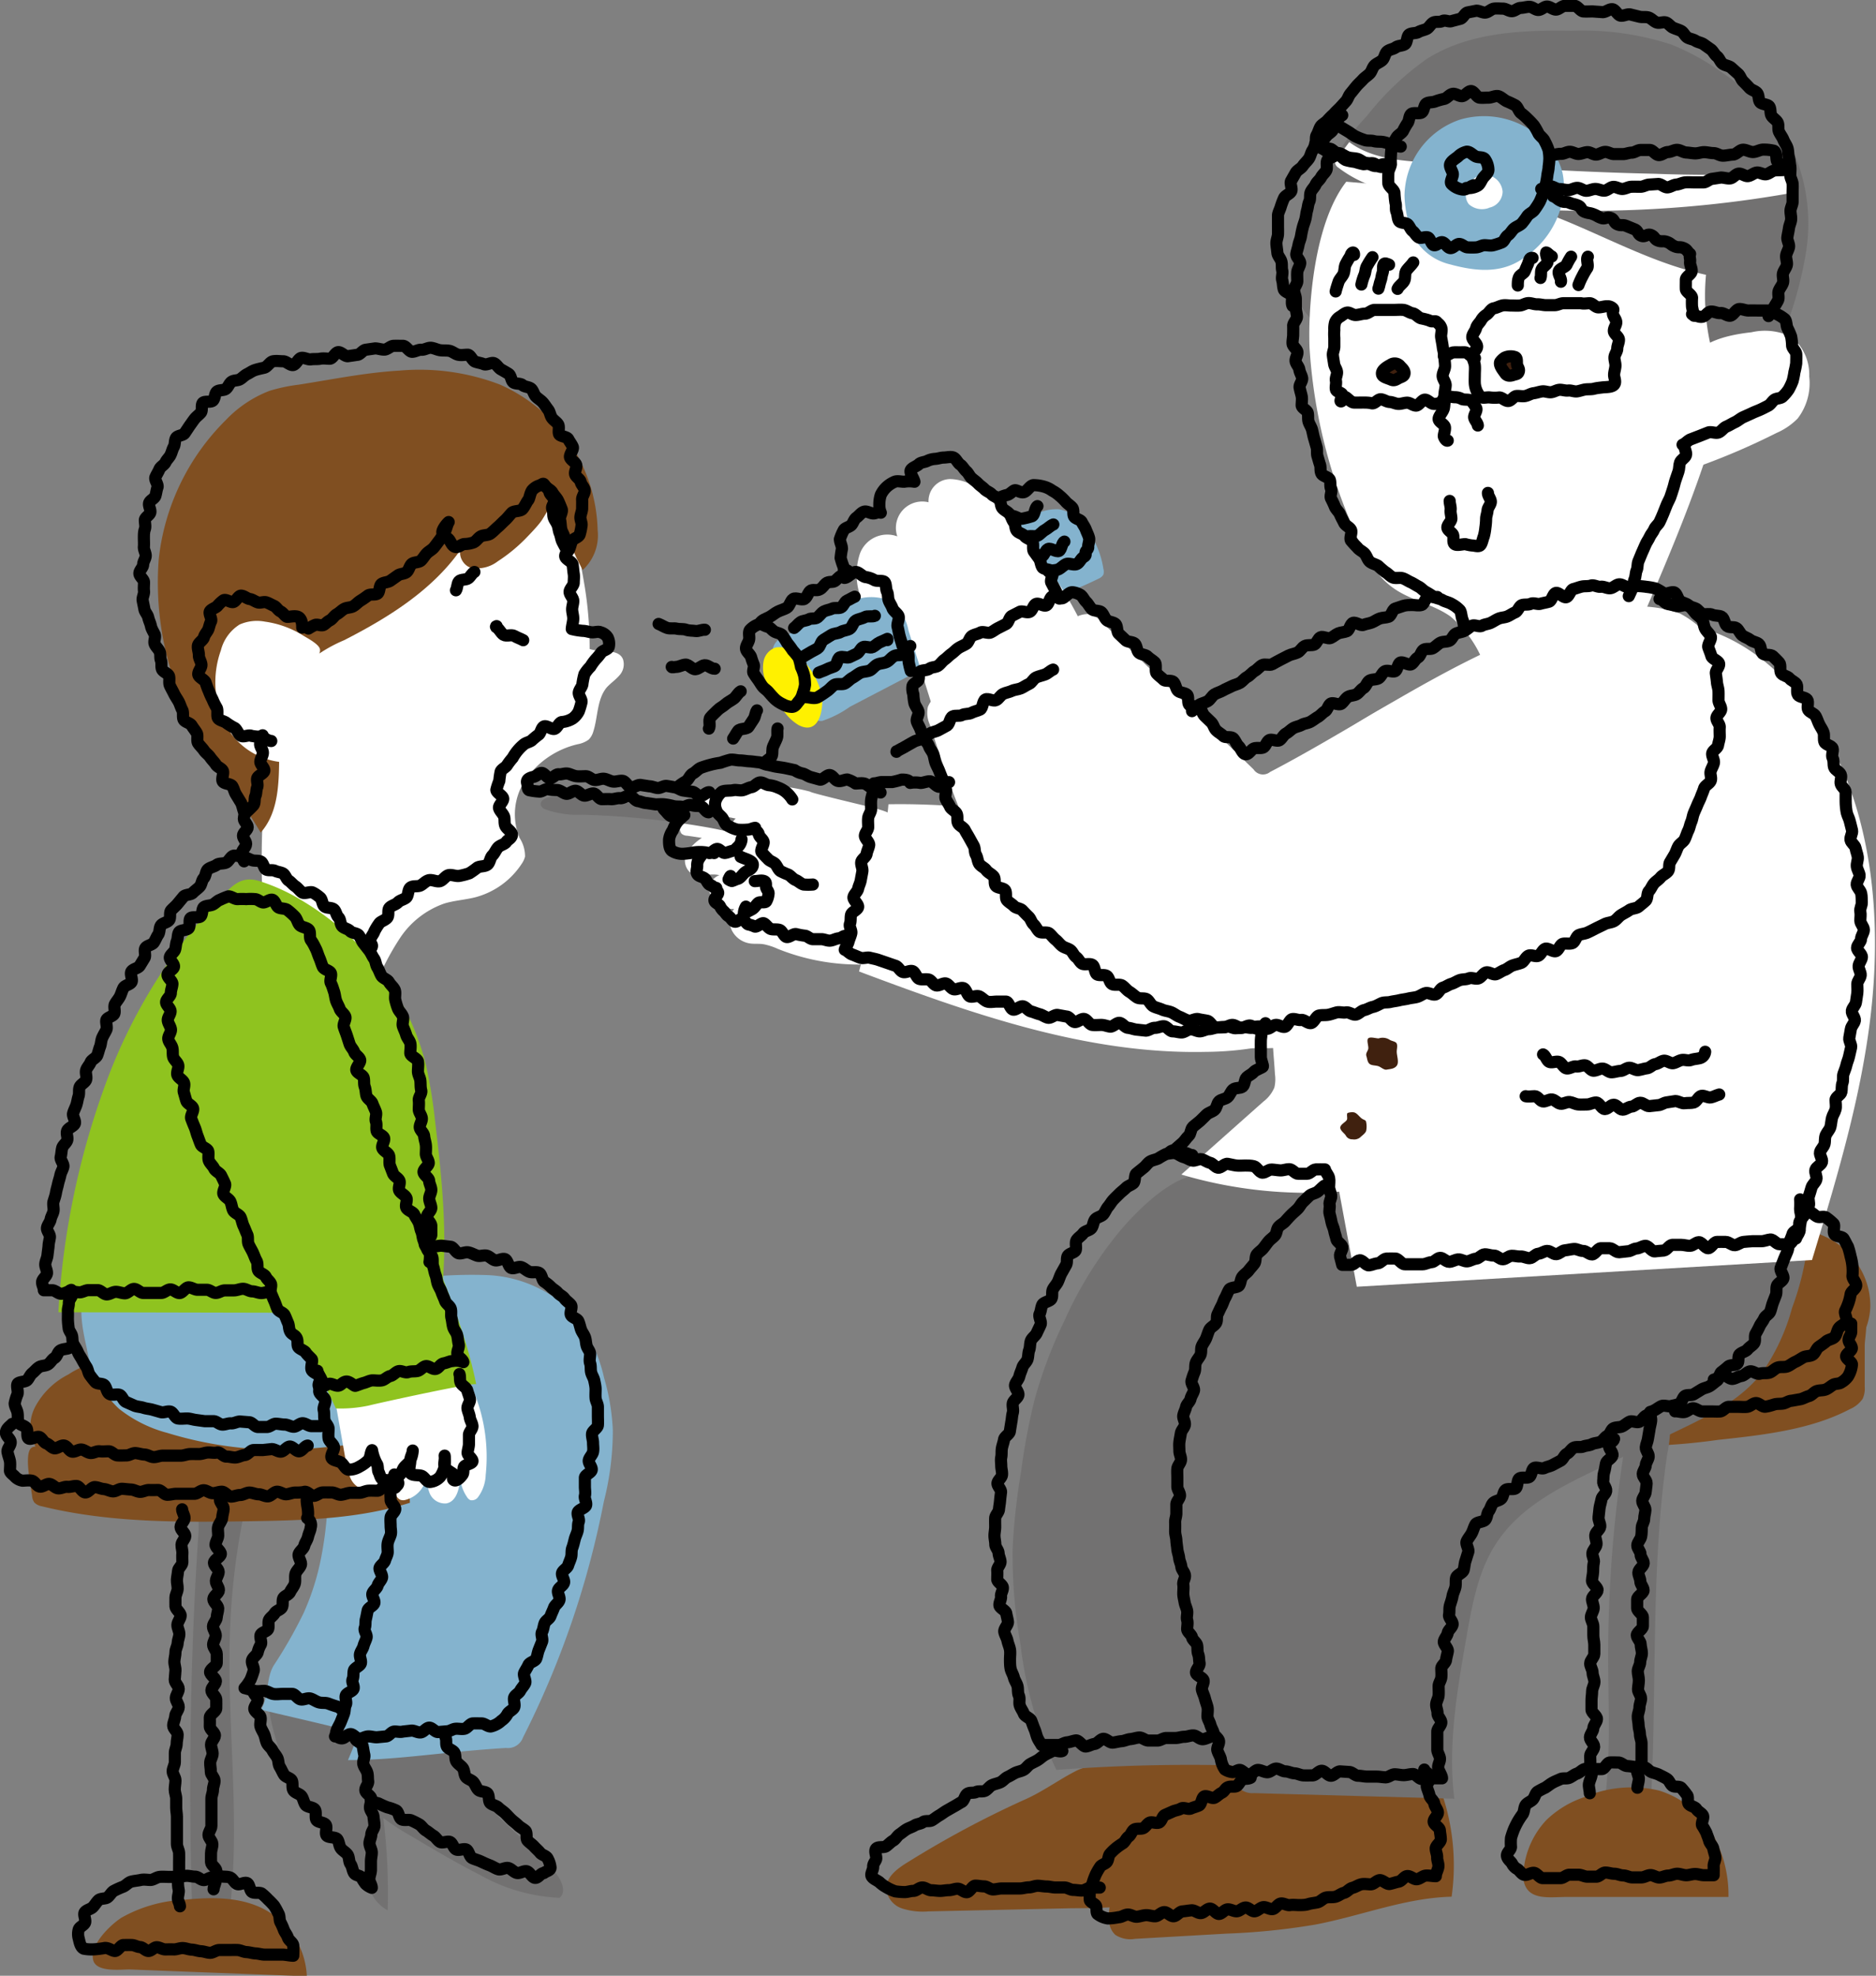 <svg xmlns="http://www.w3.org/2000/svg" viewBox="0 0 154.5 162.7"><rect x="0" y="0" width="154.5" height="162.7" fill="#808080" stroke="none"/><defs><style>.cls-1{fill:#727171;}.cls-2{fill:#84b3ce;}.cls-3{fill:#804f21;}.cls-4{fill:#fff100;}.cls-5{fill:#fff;}.cls-6{fill:#8fc31f;}.cls-7{fill:none;stroke:#000;stroke-linecap:round;stroke-linejoin:round;}.cls-8{fill:#40210f;}</style></defs><title>p2_ill02</title><g id="レイヤー_2" data-name="レイヤー 2"><g id="レイヤー_6" data-name="レイヤー 6"><path class="cls-1" d="M25.25,148.46c1.68,2.57,3.69,4.91,5.36,7.49a3.1,3.1,0,0,0,1.32,1.36,50.29,50.29,0,0,0-1.68-14.4,5.25,5.25,0,0,0-.58-1.5,4.21,4.21,0,0,0-2-1.49c-1.61-.67-5.85-1.74-5.46,1.15A18.39,18.39,0,0,0,25.25,148.46Z"/><path class="cls-2" d="M25,132.84a37.74,37.74,0,0,1-2.44,4.28c-.67,1.07-.4,2.6-1.07,3.67,3.81.92,6.66,1.49,10.41,2.64,4-7,4.75-15.56,3.27-23.49a4.88,4.88,0,0,0-.7-2A4.28,4.28,0,0,0,31,116.52a7,7,0,0,0-3.5.68c-1.26.66-.68,1.62-.59,2.86a30.05,30.05,0,0,1-.47,8.25A20.68,20.68,0,0,1,25,132.84Z"/><path class="cls-1" d="M31,149.26a19,19,0,0,0,2.73,1.86c1.9,1.13,3.8,2.26,5.77,3.26a14.58,14.58,0,0,0,6.58,1.9c.57-.44.21-1.36-.24-1.93-2.49-3.16-6.44-5.3-7.76-9.09-.13-.37-.27-.8-.63-1a1.22,1.22,0,0,0-.51-.1,23.84,23.84,0,0,0-7.3.45c-1.24.33-1.3.82-.74,1.92A9,9,0,0,0,31,149.26Z"/><path class="cls-1" d="M15.89,158.89c.82-.18,1.79.36,2.47-.15a1.89,1.89,0,0,0,.55-1.35c.94-7.78-.29-15.66.05-23.49a58,58,0,0,1,1.42-10.58,10.36,10.36,0,0,0-3.49,0c-.72.47-.49,2-.54,2.81q-.27,4-.43,8-.31,7.9-.24,15.82Q15.71,154.41,15.89,158.89Z"/><path class="cls-3" d="M5.64,113.18a6.32,6.32,0,0,0-2.76,2.7,3.46,3.46,0,0,0,.35,3.7,5.16,5.16,0,0,0,2.55,1.31c5.69,1.52,11.69,1.18,17.54.5a39.93,39.93,0,0,0,7.74-1.48,4.57,4.57,0,0,0,3-2.18A3.32,3.32,0,0,0,32.84,114a7.8,7.8,0,0,0-4-1.32c-4.36-.51-8.78,0-13.18-.07a47.58,47.58,0,0,1-5.84-.49A6.39,6.39,0,0,0,5.64,113.18Z"/><path class="cls-3" d="M2.64,123.16a1.11,1.11,0,0,0,.19.57,1.15,1.15,0,0,0,.62.31c5.57,1.37,11.38,1.32,17.12,1.23,4.57-.07,9.22-.19,13.56-1.64a1.06,1.06,0,0,0,.47-.27,1,1,0,0,0,.16-.55,43.92,43.92,0,0,0,.06-5.62.83.83,0,0,0-.1-.41.78.78,0,0,0-.67-.19c-4.21.21-8.33,1.33-12.51,1.83a43.13,43.13,0,0,1-7.62.24c-2.7-.16-5.43-.56-8.06,0-.61.13-1.21.33-1.82.42-.42.06-1.25-.11-1.52.21C2,119.93,2.55,122.42,2.64,123.16Z"/><path class="cls-3" d="M101.88,149.39l-4.56,2.06a15.23,15.23,0,0,0-4.19,2.47,5.14,5.14,0,0,0-1.79,4.34,1.69,1.69,0,0,0,.51,1.07,2.26,2.26,0,0,0,1.62.33l7.53-.43a55.72,55.72,0,0,0,7.3-.74c3.77-.71,7.42-2.21,11.25-2.3a18.38,18.38,0,0,0-.89-8.76l-10.23-.58a5.11,5.11,0,0,0-3.17.36A29.55,29.55,0,0,1,101.88,149.39Z"/><path class="cls-3" d="M84.29,148.24a81.76,81.76,0,0,0-9.5,5.09c-.86.52-1.84,1.23-1.8,2.23a1.91,1.91,0,0,0,1.31,1.6,5.63,5.63,0,0,0,2.17.24l11.79-.26a71.71,71.71,0,0,0,8.54-.52,36.43,36.43,0,0,0,7-1.71,2.12,2.12,0,0,0,.89-.5,2,2,0,0,0,.42-.89,27.25,27.25,0,0,0,1-8.28c0-.33,0-.71-.33-.88a1,1,0,0,0-.65-.09l-12.31.95c-1.36.1-3,0-4.2.61C87.17,146.57,85.86,147.56,84.29,148.24Z"/><path class="cls-3" d="M153.25,104.54a6.06,6.06,0,0,1,.78,3.08c-.09,2.54-2,4.74-4.26,5.89a21.28,21.28,0,0,1-7.37,1.76c-5.45.64-11.11,1.25-16.29-.54-2.24-.78-4.56-2.32-4.86-4.68a4.82,4.82,0,0,1,1.21-3.66,8.6,8.6,0,0,1,3.23-2.23,28.33,28.33,0,0,1,5.6-1.55,67.48,67.48,0,0,1,13.42-1.73C148,100.87,151.5,101.4,153.25,104.54Z"/><path class="cls-3" d="M153.57,114.19a2,2,0,0,1-.17,1,2.42,2.42,0,0,1-1.05.85c-3.21,1.69-7.1,2.13-10.86,2.53a50.84,50.84,0,0,1-11,.37c-1.34-.15-2.66-.41-4-.66l-4.21-.82a1.75,1.75,0,0,1-1.09-.48,1.13,1.13,0,0,1-.18-.64q-.29-3.39-.33-6.79l12.5.72a52,52,0,0,0,7.17.08,45.76,45.76,0,0,0,6.6-1.14c1.11-.26,5.76-2,6.46-1.27.54.54.16,2.22.16,2.88Z"/><path class="cls-1" d="M132,149.46c.71-4.27.45-8.63.44-13A110.6,110.6,0,0,1,134.54,115a7.45,7.45,0,0,1,2.39.36.89.89,0,0,1,.43.25.86.86,0,0,1,.13.38,12,12,0,0,1-.18,3.73c-1.34,9.16-.87,18.45-1.3,27.67,0,1,.22,1.94-.82,2.3C134.89,149.81,131.94,149.91,132,149.46Z"/><path class="cls-1" d="M106.37,23.34a8.57,8.57,0,0,1,.76-5.19A27.87,27.87,0,0,1,110,13.64a11.72,11.72,0,0,1,1.93-2.28,3.94,3.94,0,0,1,2.74-1q-2.13,7.66-4.4,15.3C109.25,28.89,106.72,25.08,106.37,23.34Z"/><path class="cls-2" d="M79.28,53.36c1.14-.59,2.28-1.18,3.39-1.83a42.29,42.29,0,0,1,4.26-2.37,36.44,36.44,0,0,0,3.57-1.52.83.83,0,0,0,.37-.32.86.86,0,0,0,0-.48,7.26,7.26,0,0,0-1.77-3.76,3.14,3.14,0,0,0-1.87-1.14,3.76,3.76,0,0,0-1.68.29,26.13,26.13,0,0,0-3.38,1.5c-1.39.75-2.71,1.63-4.12,2.33-1.6.81-3.32,1.37-5,2.07s-3.33,1.59-5,2.45l-3.57,1.9A1.28,1.28,0,0,0,64,54.6a20.07,20.07,0,0,0,2.35,3.76c.4.5.7,1.09,1.38,1A8.74,8.74,0,0,0,70,58.2Z"/><path class="cls-4" d="M65.77,59.71a4,4,0,0,1-1.11-1,11.58,11.58,0,0,1-1.18-1.6A5.53,5.53,0,0,1,63,55.93a2.85,2.85,0,0,1-.11-1.5,1.49,1.49,0,0,1,1-1.11,2.06,2.06,0,0,1,1.9.71,6.28,6.28,0,0,1,1.92,3.36C67.8,58.56,67.41,60.56,65.77,59.71Z"/><path class="cls-5" d="M107.85,28.64a43.85,43.85,0,0,0,3.58,14.82c.77,1.88,1.69,3.84,3.37,5,1.43,1,3.25,1.3,4.66,2.31A9.34,9.34,0,0,1,122.6,56a1.84,1.84,0,0,0,.52,1,1.76,1.76,0,0,0,1.09.24c3,0,6.37-.13,8.56-2.2a12.07,12.07,0,0,0,2.49-4.15c3.57-8.31,7.18-16.79,8-25.8a8.23,8.23,0,0,0-.61-4.72,8,8,0,0,0-3.22-2.85c-7.47-4.24-16.42-5.1-25-4.56C108.57,13.27,107.67,24.27,107.85,28.64Z"/><path class="cls-1" d="M92.43,101.13a32,32,0,0,0-4.75,7.59,37.88,37.88,0,0,0-2.46,6.48,52.52,52.52,0,0,0-1.13,6,53.17,53.17,0,0,0-.7,6.42,43.08,43.08,0,0,0,.66,7.84A33,33,0,0,0,87,145.75a145.77,145.77,0,0,1,18.58-.22,12.71,12.71,0,0,1-1.94-5.92,66.8,66.8,0,0,1-.46-14c.47-6.52,2-13.23,6.15-18.3a42.4,42.4,0,0,1,8.32-7.18c-2.41-2-5.78-2.42-8.93-2.44-1.7,0-3.39,0-5.08-.06a34.76,34.76,0,0,1-4.13-.87C97,96.32,93.94,99.42,92.43,101.13Z"/><path class="cls-1" d="M104.42,105.76c-4.4,5.57-6.23,12.85-6.25,19.95s1.66,14.09,3.65,20.9a1.66,1.66,0,0,0,.37.75,1.63,1.63,0,0,0,1.09.3l16.49.46c-.54-4.43.23-8.9,1-13.29.49-2.79,1-5.68,2.63-8,1.95-2.82,5.17-4.42,8.26-5.9l6.52-3.12c2.6-1.25,5.3-2.58,7-4.87a17.12,17.12,0,0,0,2.41-5.24,22.87,22.87,0,0,0,1.44-7.55,147.55,147.55,0,0,0-20.18-3q-5.09-.41-10.19-.45a16.76,16.76,0,0,0-3.54,0c-1.25.27-2.38,1.46-3.36,2.23A42.48,42.48,0,0,0,104.42,105.76Z"/><path class="cls-3" d="M127.36,149.87a8.28,8.28,0,0,1,3.09-1.87,9.86,9.86,0,0,1,6.19-.55,7.61,7.61,0,0,1,4.3,3.4,10.21,10.21,0,0,1,1.41,5.36l-13.31,0c-1.47,0-3.37.37-3.59-1.54A7,7,0,0,1,127.36,149.87Z"/><path class="cls-5" d="M83.82,43.65a21.89,21.89,0,0,0-2.92-3.09,4,4,0,0,0-2.66-1.11,1.81,1.81,0,0,0-1.77,1.91,2.17,2.17,0,0,0-2.57,2.81,2.4,2.4,0,0,0-3.07,1.39,5.48,5.48,0,0,0,.08,3.7,4,4,0,0,1,2.43.24,4,4,0,0,1,1.48,2.42l2.43,7.75,6.69-2.74a46.9,46.9,0,0,0,4.52-2c.58-.31,1.4-.56,1.46-1.27a5.58,5.58,0,0,0-.7-2A33.22,33.22,0,0,0,83.82,43.65Z"/><path class="cls-5" d="M66.72,65.19a16.49,16.49,0,0,0-5.27-.51A9.3,9.3,0,0,0,57.62,66,2.72,2.72,0,0,0,56,68.29a.57.57,0,0,0,.13.36.71.71,0,0,0,.47.17L57.8,69a4,4,0,0,0-1.2,1.18,1.33,1.33,0,0,0,.14,1.57c.64.59,1.67.11,2.51.32a1.24,1.24,0,0,0-.67,1.78,2.16,2.16,0,0,0,1.88,1,1.69,1.69,0,0,0-.18,1.78,2,2,0,0,0,1.48,1.06c.38.06.77,0,1.15.07a5.15,5.15,0,0,1,1.13.37,17.84,17.84,0,0,0,8.55,1.2c.29-3.53.34-7.17.87-10.67.06-.43.34-1,.12-1.4s-1.36-.65-1.88-.79S66.72,65.29,66.72,65.19Z"/><path class="cls-1" d="M47.92,67.09a7.76,7.76,0,0,1-3-.44.61.61,0,0,1-.38-.34c-.09-.33.3-.57.63-.64a8.17,8.17,0,0,1,2.79,0L54,66.4a60.43,60.43,0,0,1,8.37,1.41c1.3.34,1,1.64-.3,1.25a32.2,32.2,0,0,0-4.23-1A70.68,70.68,0,0,0,47.92,67.09Z"/><path class="cls-5" d="M48.56,53.44c.94.34,2.33-.08,2.74.83A1.35,1.35,0,0,1,51,55.63c-.32.37-.74.65-1.05,1-.8,1-.7,2.41-1.09,3.62a1.56,1.56,0,0,1-.37.65,2.15,2.15,0,0,1-.89.38,7.21,7.21,0,0,0-4.2,2.76A5.07,5.07,0,0,0,42.79,69a2.78,2.78,0,0,1,.45,1.54,1.83,1.83,0,0,1-.28.6,6.57,6.57,0,0,1-3.82,2.75c-.84.21-1.71.26-2.54.51a7.24,7.24,0,0,0-3.66,2.85,21.57,21.57,0,0,0-2.14,4.2,24.24,24.24,0,0,0-6.79-4,4.38,4.38,0,0,1-1.7-1,4,4,0,0,1-.7-2.7,71.25,71.25,0,0,1,.84-14.16,25.23,25.23,0,0,1,6-12.68,29.22,29.22,0,0,1,9.67-6.35c1.62-.71,6-2.8,7.33-.79,1.55,2.38,2.26,5.81,2.71,8.57A31.26,31.26,0,0,1,48.56,53.44Z"/><path class="cls-3" d="M41,46.22a2.81,2.81,0,0,1-2.21.54c-.75-.22-1.22-1.3-.63-1.82-2.33,3.52-6.06,5.86-9.82,7.78a12.09,12.09,0,0,0-3.87,2.6c-2.94,3.42,0,9.87-3,13.24-2-3.35-5.14-7.32-6.56-11a25.07,25.07,0,0,1-1.84-11.49A19,19,0,0,1,18.59,34.6a9.85,9.85,0,0,1,3.59-2.41,13.84,13.84,0,0,1,2.4-.51c2.76-.43,5.52-1,8.31-1.16a18.53,18.53,0,0,1,8.26,1.14,13.47,13.47,0,0,1,8.07,12A3.87,3.87,0,0,1,48,46.93a12.81,12.81,0,0,1-1.33-3.2c-.17-.67-.14-2.68-1.09-2.18-.35.18-.75,1-1,1.35s-.72.86-1.11,1.26A13.5,13.5,0,0,1,41,46.22Z"/><path class="cls-2" d="M7.16,111.1A8.76,8.76,0,0,0,9.79,116a10.86,10.86,0,0,0,4,2,31.46,31.46,0,0,0,10.83,1.34c2.64-.13,5.27-.59,7.91-.57a.78.78,0,0,1,.52.13.86.86,0,0,1,.2.49,28,28,0,0,1,.52,6.12A23.54,23.54,0,0,1,32.66,131c-1.66,5.46-1.75,8.68-4,13.94,4.13,0,7.82-.68,13-1a1.32,1.32,0,0,0,1.41-.86,74.09,74.09,0,0,0,6.66-19.43,23.79,23.79,0,0,0,.74-5.87,18.07,18.07,0,0,0-.72-4.31,12.44,12.44,0,0,0-2.91-5.68A10.54,10.54,0,0,0,40.11,105a37,37,0,0,0-7.43.5,120.56,120.56,0,0,1-12.45.89q-3.16.08-6.32,0c-1,0-2.08-.07-3.12-.13a17.14,17.14,0,0,0-3-.19C6,106.34,6.9,109.87,7.16,111.1Z"/><path class="cls-5" d="M40,121.46a3.26,3.26,0,0,1-.62,1.81.62.62,0,0,1-.65.26.66.66,0,0,1-.28-.27,3.29,3.29,0,0,1-.55-1.55c-.06.85-.29,1.92-1.12,2.09A1.36,1.36,0,0,1,35.4,123a3.73,3.73,0,0,1-.25-1.69,2.34,2.34,0,0,1-1.71,2.19.72.72,0,0,1-.48,0,.81.81,0,0,1-.36-.39,5.26,5.26,0,0,1-.58-1.81c-.45.7-1.07,1.46-1.89,1.4a1.65,1.65,0,0,1-1.22-.88,4.87,4.87,0,0,1-.43-1.5l-.95-5.4a22,22,0,0,0,7.07-1c.88-.27,2.18-1,3.11-.92s1.16,1.22,1.44,1.94A14.08,14.08,0,0,1,40,121.46Z"/><path class="cls-3" d="M10,157.92a11.55,11.55,0,0,1,5.2-1.48c2.37-.24,4.9-.25,6.94,1a6.55,6.55,0,0,1,3.13,5.3l-9.76-.37-4.83-.19c-.76,0-2.73.25-3-.75C7.34,160.16,9.13,158.48,10,157.92Z"/><path class="cls-1" d="M140.5,22.63c-5.45-1.17-10.25-4.38-15.63-5.88a51.28,51.28,0,0,0-9.57-1.41l-6.36-.54a21,21,0,0,1,3.64-5.26,23.31,23.31,0,0,1,4.93-4.69c3.47-2.2,7.82-2.38,11.94-2.32a23.63,23.63,0,0,1,8.2,1.14A19.92,19.92,0,0,1,142,6.1a18.08,18.08,0,0,1,4.79,4.64,14.8,14.8,0,0,1,1.95,10,31.66,31.66,0,0,1-3.28,9.77s-2.93.36-3.14.35c-1,0-1-.64-1.26-1.7A18.4,18.4,0,0,1,140.5,22.63Z"/><path class="cls-5" d="M123.12,13.7l-5.5-.32c-2.26-.13-4.68-.32-6.5-1.68l-1,1.35a.59.59,0,0,0-.16.41.58.58,0,0,0,.27.35c2.32,1.78,5.34,2.35,8.24,2.74a95.31,95.31,0,0,0,29.63-.76c-.5-1.19-.45-1.33-1.67-1.39s-2.22,0-3.32,0c-2.26,0-4.51,0-6.77-.09C132,14.22,127.54,14,123.12,13.7Z"/><path class="cls-2" d="M119.42,21.77a4.66,4.66,0,0,1-2.75-1.86,5.56,5.56,0,0,1-.59-1.37,8.56,8.56,0,0,1-.41-2.45,6.71,6.71,0,0,1,4.57-6.24,7,7,0,0,1,7.43,2.33,5.41,5.41,0,0,1,1,2,5.54,5.54,0,0,1,.07,2,7.35,7.35,0,0,1-3.23,5.05C123.67,22.56,121.55,22.35,119.42,21.77Z"/><path class="cls-5" d="M122.65,17.11a1.63,1.63,0,0,1-1.68-.29,1.19,1.19,0,0,1-.25-.65,1.67,1.67,0,0,1,1.36-1.77,1.51,1.51,0,0,1,1.67,1.39,1.38,1.38,0,0,1-1.67,1.31"/><path class="cls-5" d="M144.25,27.36a4.91,4.91,0,0,1,3.31.4A4,4,0,0,1,149,31a4.77,4.77,0,0,1-.95,3.46,5.5,5.5,0,0,1-1.76,1.2,56.91,56.91,0,0,1-6.48,2.78,1.19,1.19,0,0,1-1.89-1.25,24.45,24.45,0,0,1,.78-6.65C139.45,28.2,142.11,27.6,144.25,27.36Z"/><path class="cls-5" d="M140.06,71a15.41,15.41,0,0,1-4,5.36,19.26,19.26,0,0,1-4,2.34,89.55,89.55,0,0,1-23.61,7.18,22.73,22.73,0,0,1-7.8.19A23.86,23.86,0,0,1,93,82.56a38.1,38.1,0,0,1-8.18-6.24c-4.27-4.57-6.32-10.72-8.25-16.67a2.28,2.28,0,0,1-.15-1.45,2.33,2.33,0,0,1,.82-1,41.16,41.16,0,0,1,11.51-6.45,2.07,2.07,0,0,1,.88-.18,2.18,2.18,0,0,1,1.19.73l12.42,12.06a.93.93,0,0,0,1.36.21c9.14-4.77,17.65-11.31,27.77-13.3a10.1,10.1,0,0,1,6,.26,8,8,0,0,1,4.2,6C143.44,61.34,142.14,66.7,140.06,71Z"/><path class="cls-5" d="M105,88.46a2.9,2.9,0,0,1-.05,1.1,2.84,2.84,0,0,1-.91,1.16l-6.75,6a36.47,36.47,0,0,0,13,1.41l1.45,7.83,37.49-2.2c2.17-7.16,4.36-14.38,5-21.83s-.29-15.25-4.05-21.72c-2.66-4.57-7.11-8.53-12.39-8.89s-10.24,3-14.6,6.14L112.64,65.2a24.31,24.31,0,0,0-5.46,4.89c-2.15,2.9-2.89,6.57-3.57,10.11a2.59,2.59,0,0,0,.37,2.47c1.26,1.14.84.65.82,2S104.93,87.19,105,88.46Z"/><path class="cls-5" d="M128,51.87a44.61,44.61,0,0,0-7.33,3c-6,2.84-12.13,5.85-16.22,11A4.42,4.42,0,0,1,103.32,67a3.71,3.71,0,0,1-1.48.41c-9.5,1.25-19.09-1.36-28.67-1.18A85.91,85.91,0,0,1,70.75,80c9.19,3.45,18.7,6.83,28.52,6.62a26.12,26.12,0,0,0,7.36-1.09c1.71-.54,3.32-1.32,5-2,2.49-1.06,5.05-1.94,7.52-3a47.62,47.62,0,0,0,17.28-13,13.19,13.19,0,0,0,2.11-3.19,10.77,10.77,0,0,0,.26-6.94c-.44-1.68-1.53-5.3-3.21-6.16S129.77,51.38,128,51.87Z"/><path class="cls-5" d="M21.81,51.19a3.52,3.52,0,0,0-2.08.24,3.53,3.53,0,0,0-1.54,2.13,7.76,7.76,0,0,0,.32,6,5.88,5.88,0,0,0,4.93,3.22,39.85,39.85,0,0,1,2.24-7.64c.16-.4.75-1.27.67-1.68s-1-.89-1.33-1.09A8,8,0,0,0,21.81,51.19Z"/><path class="cls-6" d="M35.08,87.7a41.61,41.61,0,0,1,.76,4.71c.63,5.22,1.16,10.53.31,15.72l-31.34-.07A65.33,65.33,0,0,1,8.7,89.25a44.65,44.65,0,0,1,9.84-15.71c.84-.85,1.54-1.36,2.77-1A15.66,15.66,0,0,1,25,74.24a22.76,22.76,0,0,1,6.05,5.31A21.23,21.23,0,0,1,35.08,87.7Z"/><path class="cls-6" d="M23.07,107l-3.18-6.94c-2.6-5.7-5.27-11.75-4.57-18a8.84,8.84,0,0,1,1-3.38,5.9,5.9,0,0,1,8.62-1.85A10.38,10.38,0,0,1,28,81.4c2,4.83,3.18,10,4.92,14.93C35,102.25,38,107.89,39.22,114c0-.23-8.1,1.55-8.83,1.74a11,11,0,0,1-2.73.24s-.76-1.64-1-2.06a18.49,18.49,0,0,1-1.44-2.47C24.44,110,23.76,108.51,23.07,107Z"/><path class="cls-5" d="M61.64,66.85a2,2,0,0,0-1.39,1,1.55,1.55,0,0,0,1,1.9,4.46,4.46,0,0,0,2.35.08,5.25,5.25,0,0,0,4.65,4.71c.06,0-.52-3.33-.6-3.62a17.14,17.14,0,0,0-1.19-3.18C65.49,65.85,63.35,66.34,61.64,66.85Z"/><path class="cls-7" d="M20.87,139.27c0,.24.31.44.36.68s-.34.58-.28.81.43.4.5.63-.06.54,0,.77.22.45.31.67.12.49.22.71.35.38.46.6.29.4.4.62.07.52.2.73.22.44.35.65.5.26.63.46,0,.62.15.84.51.27.66.47.18.5.33.71.62.18.77.39,0,.65.13.86.6.18.76.39-.07.69.08.89.73.1.88.31.14.53.29.74.42.33.56.54.09.56.24.77.15.51.29.73.48.19.61.36a3.55,3.55,0,0,0,.34.54,1.52,1.52,0,0,0,.51.32c0-.25-.2-.47-.2-.71s.12-.5.13-.74v-.73c0-.25.07-.49.07-.73s-.18-.5-.19-.74.15-.5.15-.74.27-.51.26-.75-.06-.49-.08-.73-.27-.47-.29-.72.14-.5.11-.75-.45-.42-.49-.67.27-.53.23-.77,0-.49-.08-.73-.27-.44-.32-.69.14-.52.08-.77-.08-.48-.14-.73-.54-.36-.6-.6"/><path class="cls-7" d="M30.53,148.25c.25.22.52.19.69.28a7,7,0,0,0,.68.3,3.63,3.63,0,0,1,.73.26c.21.13.22.59.43.72s.59,0,.8.09.45.21.66.33.35.39.56.51.39.3.6.42.35.4.56.52.61-.09.82,0,.29.51.51.62.6-.09.82,0,.27.6.5.71.49.17.72.28.47.22.71.31.46.25.71.33.59-.17.84-.1.44.34.69.4.54-.18.8-.14.45.53.71.55.46-.4.72-.4c.21-.17.55-.2.55-.45a2,2,0,0,0-.24-.75c-.1-.22-.47-.28-.61-.46s-.34-.34-.5-.52-.38-.31-.54-.49,0-.65-.19-.82-.42-.27-.59-.44-.38-.31-.56-.48-.33-.35-.51-.52-.39-.29-.56-.46-.49-.2-.66-.37-.07-.63-.24-.8-.58-.12-.75-.29-.24-.44-.4-.63-.47-.24-.62-.43-.11-.54-.26-.74-.39-.32-.52-.53-.05-.53-.17-.74-.52-.29-.62-.51,0-.52-.11-.75"/><path class="cls-7" d="M17.59,155.58c0-.24.19-.5.17-.76s.07-.49.06-.75-.43-.47-.44-.72,0-.5,0-.75.12-.5.11-.75-.32-.49-.32-.74.24-.5.24-.75,0-.5,0-.75,0-.49,0-.74,0-.5,0-.75.13-.49.13-.74.13-.49.13-.74-.32-.5-.31-.74-.06-.5-.05-.75.2-.49.2-.74-.13-.5-.13-.75.31-.49.32-.74-.43-.5-.42-.75,0-.49,0-.74.52-.49.53-.74,0-.5,0-.74-.41-.51-.4-.76.36-.49.37-.74-.49-.52-.48-.77.54-.48.55-.73,0-.5,0-.75-.3-.51-.3-.76.21-.5.22-.75-.24-.51-.23-.76.3-.49.31-.74.12-.5.12-.74-.41-.52-.4-.77.45-.48.46-.73-.26-.51-.25-.76.22-.49.23-.74-.4-.51-.39-.76.56-.48.57-.72-.45-.52-.44-.77.21-.49.22-.74-.06-.5,0-.74.32-.49.33-.74.11-.49.12-.73-.32-.52-.31-.76"/><path class="cls-7" d="M15,124.29c0,.24.21.5.2.74s-.32.46-.33.71.4.51.39.75-.3.47-.31.71.09.49.07.73,0,.49,0,.73-.35.47-.36.71-.08.49-.09.73.07.49.06.73-.17.48-.18.72,0,.49,0,.73.44.52.43.77-.26.5-.27.75.16.51.16.76-.13.5-.14.75-.18.49-.18.75-.08.5-.09.75.1.5.09.75-.05.51-.06.76.33.51.33.76-.23.5-.24.75.25.5.24.75-.28.5-.29.75-.16.5-.17.76.37.5.37.75-.08.5-.08.76-.15.5-.15.75,0,.5,0,.75-.18.5-.18.76.23.5.23.75-.06.5-.06.75.12.51.12.76,0,.49,0,.74.06.5.06.75,0,.5,0,.75,0,.49,0,.74,0,.5,0,.75.17.5.18.74,0,.5,0,.75,0,.5,0,.75-.11.5-.1.75,0,.5.06.75-.07.5-.06.75.16.39.17.64"/><path class="cls-7" d="M5.7,111c-.18.1-.48.07-.72.2s-.27.51-.49.63-.33.4-.55.53-.51.09-.72.22-.36.34-.55.49-.27.41-.43.58-.71.12-.8.32.07.58,0,.84a4.05,4.05,0,0,0-.23.75c0,.26.18.5.23.76s0,.54.07.78.47.27.65.47,0,.74.19.88.68-.21.9-.11.34.44.57.52.41.34.64.4.58-.28.83-.22.41.45.65.5.54-.21.79-.17.46.25.71.28.51-.17.76-.14.5,0,.75,0,.47.32.72.34.49,0,.74,0,.51-.21.76-.19.49.11.74.12.49.2.74.21.5-.12.75-.12h.74c.25,0,.5,0,.75,0s.5-.12.75-.13.5,0,.75,0,.49-.12.74-.13.51.06.75,0,.52.35.77.34.51.09.76.07.5-.18.75-.2.47-.4.72-.41.51,0,.75,0l.75-.08c.25,0,.52.23.76.21s.47-.39.71-.42.55.42.79.39.46-.44.7-.47"/><path class="cls-7" d="M1,117.26c-.13.15-.49.37-.51.69s.37.52.39.8-.3.55-.26.81.16.54.2.77,0,.6,0,.78.31.36.43.51a1.09,1.09,0,0,0,.6.31c.22,0,.5-.05.76,0s.41.45.67.49.54-.25.79-.22.46.33.71.36.52-.15.77-.12.51-.09.76-.07.45.51.71.53.53-.45.79-.44.48.14.74.16.48.17.74.19.51-.22.76-.21.49.05.74.06.49.18.74.19.5-.16.75-.15.5,0,.75,0,.48.38.73.39.51-.08.76-.08.49,0,.74,0l.75,0c.25,0,.51-.29.76-.29s.5.24.75.24.5-.12.75-.12.51.4.76.4.5-.13.75-.13.51-.2.76-.2.51.14.76.14.51.18.76.17.5-.37.75-.38.51.22.76.21.5-.14.75-.14.51,0,.75-.06.52.34.77.33.49-.27.74-.28.51,0,.75,0,.52.21.76.19.5-.14.75-.16l.74,0c.26,0,.5-.15.74-.17s.52,0,.76,0,.46-.4.7-.43.54.21.77.17"/><path class="cls-7" d="M103,146.39c-.23.14-.54.05-.69.15s-.29.42-.45.53-.47,0-.72.1-.28.34-.52.46-.39.31-.6.41-.62-.21-.84-.11-.22.65-.44.75-.45.15-.67.25-.58-.13-.8,0-.46.14-.68.24l-.65.29c-.21.09-.27.52-.48.62s-.54-.06-.75,0-.35.36-.55.46-.55,0-.75.12-.27.45-.46.58-.28.4-.46.54a5.81,5.81,0,0,0-.57.4,4.34,4.34,0,0,0-.49.47c-.16.17-.13.47-.26.66s-.47.24-.58.44a5.32,5.32,0,0,0-.35.61A5.82,5.82,0,0,0,90,155c-.05.23-.24.47-.25.7a6.13,6.13,0,0,0,0,.74c0,.2.43.32.51.5s0,.53.12.67a1.84,1.84,0,0,0,.86.37,5.27,5.27,0,0,0,.88-.1c.25,0,.49-.2.74-.22s.52.2.77.18.5-.12.75-.13.51.1.76.09.48-.32.73-.34.53.35.78.34.48-.38.73-.4.5-.07.75-.09.52.25.77.23.48-.35.73-.37.52.45.76.44.47-.37.72-.38.5.17.74.16.47-.29.72-.31.52.34.76.31.47-.31.71-.34.52.19.76.16.44-.42.68-.46.52.17.76.13.5,0,.74,0,.52,0,.77-.08.51-.09.76-.15.45-.33.7-.39.53,0,.78-.07.46-.26.7-.32.44-.35.69-.41.47-.23.72-.29.53,0,.78,0,.46-.28.71-.34.61.36.86.31.48-.14.74-.19.44-.43.7-.46.55.29.8.26.49-.28.74-.3.56.05.82.05c0-.25.18-.53.21-.78s-.11-.51-.1-.76-.12-.49-.12-.74.42-.5.42-.75-.06-.5-.08-.75-.49-.45-.51-.7.39-.54.35-.79-.26-.46-.3-.71-.34-.43-.39-.67-.16-.46-.22-.7.36-.62.28-.86-.41-.34-.49-.57"/><path class="cls-7" d="M87.49,144.19c-.22.11-.6-.11-.81,0s-.43.21-.64.33-.37.29-.58.42-.42.21-.62.33-.34.37-.55.48-.46.14-.67.24-.41.24-.63.34-.38.33-.59.43-.47.14-.69.24-.36.35-.57.46-.53,0-.75.11-.52,0-.73.15-.25.56-.46.67-.41.25-.62.36l-.63.36c-.21.12-.39.27-.6.39s-.39.28-.6.4-.54,0-.74.15-.47.14-.68.27-.44.19-.65.31-.39.29-.59.42-.32.4-.53.52-.37.31-.58.46-.66,0-.83.21.08.67,0,.88-.25.35-.24.61-.24.58-.12.79.44.32.63.47a2.86,2.86,0,0,0,.61.44,3.45,3.45,0,0,0,.71.32,6.32,6.32,0,0,0,.76.06c.24,0,.49-.1.73-.1s.47-.28.73-.28.48.23.73.23.48.05.73.05.48-.06.73-.06.48-.12.72-.12.49.29.74.29.47-.54.72-.54.48.06.72.06.49.25.73.25.49-.08.73-.08.49,0,.74,0H84c.24,0,.49-.09.73-.09s.49-.13.73-.13.49.06.73.06.49.08.73.08.5,0,.74,0,.49.2.73.2.49.06.73.05.49-.23.73-.24.49,0,.72,0"/><path class="cls-7" d="M148.31,99.83a5.81,5.81,0,0,1,.72,0c.22,0,.37.23.61.35s.58-.08.79.11a4.73,4.73,0,0,1,.58.49c.13.17-.08.64.07.86s.63.15.76.37.22.42.35.65a6.87,6.87,0,0,1,.22.81,4.36,4.36,0,0,1,.15,1.6c0,.27.32.52.31.79s-.41.46-.46.71a4.2,4.2,0,0,1-.17.7,5.58,5.58,0,0,1-.28.67c-.1.23.22.69.09.9s-.46.32-.61.52-.17.54-.34.73-.52.21-.71.38-.41.3-.61.45-.28.5-.5.64-.54.09-.76.21-.44.28-.67.38-.44.3-.68.38-.54,0-.78.09-.44.35-.68.42-.52,0-.77.08-.57-.24-.82-.19-.45.34-.71.38-.48.21-.73.24-.56-.35-.82-.32-.46.35-.72.38"/><path class="cls-7" d="M152.46,109c0,.22,0,.45,0,.67s-.22.45-.22.67.27.45.27.68-.47.45-.47.67.48.45.48.68a2.29,2.29,0,0,1-.34,1,1.78,1.78,0,0,1-.54.47c-.17.13-.46.08-.66.19s-.39.3-.62.39-.49.05-.73.13-.4.34-.65.41-.45.2-.7.26l-.73.13c-.24,0-.46.19-.71.23s-.49,0-.74.08-.48.15-.72.18-.54-.32-.78-.3-.47.28-.72.31-.5,0-.75,0-.5,0-.75,0-.47.36-.72.38-.5,0-.74,0-.5,0-.74,0-.53-.28-.77-.26-.47.28-.71.31-.51-.08-.75-.06"/><path class="cls-7" d="M130.93,147.67c0-.25-.11-.53-.07-.78s.19-.49.22-.75-.15-.53-.12-.78,0-.51,0-.76.32-.49.33-.75-.36-.52-.35-.78.27-.5.28-.75.29-.5.3-.76-.45-.51-.45-.77,0-.51,0-.76.05-.51.05-.76.19-.51.19-.77-.15-.51-.15-.76-.2-.51-.2-.76.34-.52.34-.77,0-.51,0-.77-.08-.5-.08-.76v-.75c0-.25-.2-.51-.2-.75s.22-.51.23-.75-.14-.51-.14-.75.45-.5.46-.74-.47-.52-.46-.77.08-.5.09-.74,0-.51.06-.75-.14-.52-.12-.77.31-.48.34-.72-.12-.52-.1-.77.38-.45.41-.7-.17-.52-.14-.77.05-.49.08-.74.12-.48.16-.74.35-.43.39-.69-.29-.54-.25-.8,0-.49.08-.74.1-.48.15-.73.49-.41.54-.66-.34-.57-.29-.82.37-.29.42-.54"/><path class="cls-7" d="M135.9,116.27c0,.24.11.51.08.75s-.11.48-.14.73-.09.48-.12.72-.16.48-.18.72.26.51.24.76-.23.47-.24.71-.24.47-.25.72.33.51.32.76-.06.48-.08.73-.27.47-.28.72.27.5.26.75-.1.48-.1.73-.19.48-.2.73,0,.48-.05.73-.31.48-.32.73.28.5.27.74.27.5.26.74-.43.49-.44.74.16.49.16.74.27.49.27.74-.53.49-.53.74,0,.49,0,.74.47.49.47.74,0,.5,0,.74-.5.5-.5.74.32.5.32.74.1.5.1.74-.14.5-.14.74-.2.5-.2.74.09.5.09.75-.06.5-.07.74.25.5.25.75-.13.49-.13.74-.13.49-.14.74.07.49.07.74.11.49.11.74.13.49.13.74,0,.49,0,.73,0,.5,0,.75-.37.48-.38.72.17.5.16.74-.11.48-.12.72"/><path class="cls-7" d="M106.45,25.19c-.12-.23,0-.57-.06-.8s-.58-.32-.66-.56-.06-.52-.13-.76.06-.54,0-.79,0-.5-.07-.75-.31-.47-.33-.72-.07-.51-.08-.76.12-.52.13-.76,0-.52,0-.76,0-.54,0-.77.17-.51.23-.74a6.26,6.26,0,0,1,.27-.71c.11-.23.48-.33.59-.56s-.14-.65,0-.87l.38-.67c.13-.21.43-.33.57-.54s.34-.38.49-.59.18-.49.32-.7.2-.48.35-.69.56-.21.71-.41.4-.32.56-.51.06-.61.23-.79a5.68,5.68,0,0,1,.59-.49"/><path class="cls-7" d="M66.45,57.42c.24,0,.61.14.89,0a8.33,8.33,0,0,0,.73-.48c.27-.17.45-.44.66-.55s.62,0,.83-.1.43-.36.64-.47.45-.32.66-.42.55-.09.77-.19.39-.38.63-.49.51-.09.76-.21.37-.36.63-.49.53,0,.78-.17.29-.52.54-.65"/><path class="cls-7" d="M69.82,47c-.25.11-.39.35-.57.43s-.37.35-.53.44-.49,0-.69.17-.26.35-.51.49-.49,0-.72.09-.31.57-.55.7-.69-.14-.92,0-.3.6-.53.73-.51.2-.75.32-.44.31-.68.44-.62.23-.79.52"/><path class="cls-7" d="M86.37,47.07c.27-.12.56-.09.78-.18s.43-.34.66-.44.61.11.86,0,.33-.44.59-.59.09-.29.16-.43.22-.23.2-.4.13-.51.07-.74-.18-.45-.26-.67-.24-.42-.34-.63-.51-.25-.63-.45,0-.54-.15-.73-.37-.3-.52-.47a5,5,0,0,0-.52-.51,3,3,0,0,0-.6-.42,2.2,2.2,0,0,0-.67-.33,3.23,3.23,0,0,0-.91-.13c-.28.06-.48.47-.74.57s-.59-.17-.76-.15-.38.32-.65.39a2.42,2.42,0,0,0-.65.24"/><path class="cls-7" d="M64.48,58a2.58,2.58,0,0,1-.66-.43c-.17-.17-.35-.37-.51-.56s-.35-.29-.49-.46-.25-.38-.38-.56-.27-.37-.38-.56.11-.53,0-.73a5.66,5.66,0,0,1-.2-.58c-.08-.25-.39-.44-.42-.69s.19-.49.25-.74-.08-.62.08-.82a1.75,1.75,0,0,1,.71-.46c.24-.07.5.15.73.2s.34.26.55.39.47.13.64.29a6.85,6.85,0,0,1,.43.66,5.86,5.86,0,0,1,.46.62,5.58,5.58,0,0,1,.49.6,6.49,6.49,0,0,1,.19.76,3.79,3.79,0,0,1,.26.71,4.35,4.35,0,0,1,.07.75,3.47,3.47,0,0,1-.19.72,1.5,1.5,0,0,1-.32.63c-.17.19-.29.46-.57.47A1.65,1.65,0,0,1,64.48,58Z"/><path class="cls-7" d="M110,12.76c-.16.18-.53.21-.67.41s0,.62-.09.83-.32.37-.44.6-.35.37-.45.6-.32.4-.41.64,0,.51-.11.75-.11.48-.18.72-.08.48-.14.72-.16.47-.22.71-.11.48-.15.73-.16.47-.2.71-.14.49-.18.73.35.54.32.78-.22.48-.24.72,0,.5,0,.74-.25.48-.26.73.14.5.14.74,0,.5,0,.74.09.5.09.73-.32.51-.31.74,0,.49,0,.73-.07.5-.05.74.37.45.4.69-.18.51-.15.75.28.46.31.7.19.46.23.7-.25.53-.21.77.12.48.17.71,0,.51,0,.75.44.39.5.63,0,.5.07.73.23.44.29.68.1.48.17.71.13.46.2.7,0,.51.07.74.13.47.21.7,0,.51.12.74.61.29.69.52,0,.52.1.74-.11.57,0,.79.22.44.31.67.33.41.43.65.23.46.34.69.44.34.56.57-.13.66,0,.88a7.29,7.29,0,0,0,.53.58c.15.21.43.31.6.5s.23.49.42.66.49.21.7.36a6.68,6.68,0,0,0,.57.49c.22.12.4.35.62.45s.56,0,.79.06.45.23.68.33.43.25.65.36.38.32.6.44.41.24.61.38.58.18.77.3.56.19.75.32a2.53,2.53,0,0,1,.68.51c.13.18.11.51.23.81s.07.49.16.79"/><path class="cls-7" d="M134.14,49.09c.1-.23.22-.45.31-.67s.07-.5.17-.73.07-.5.17-.73.05-.51.14-.73.19-.46.28-.68.21-.45.3-.68.25-.42.35-.65.29-.41.38-.64.34-.39.44-.61.21-.45.3-.68l.27-.68c.09-.23.22-.44.31-.67s.15-.47.23-.7.12-.48.2-.71.16-.47.24-.7.05-.51.13-.74.41-.37.49-.6-.18-.59-.1-.82"/><path class="cls-7" d="M98.19,95.12c-.24,0-.45-.21-.69-.19a3.52,3.52,0,0,0-.72,0,6.26,6.26,0,0,0-.74.1,5.79,5.79,0,0,0-.64.36c-.21.11-.5.14-.7.27s-.34.37-.53.51l-.57.46c-.19.15-.08.64-.26.8s-.44.22-.61.39-.37.31-.53.47-.35.34-.51.51-.28.4-.43.57-.24.44-.4.63-.51.22-.67.42-.15.51-.3.71-.54.23-.68.43-.4.34-.54.55,0,.63-.08.84-.54.26-.66.48,0,.55-.15.77l-.37.66c-.12.22-.18.46-.29.69s-.3.41-.41.63,0,.55-.12.77-.64.27-.75.5-.11.52-.22.75.18.64.08.88-.22.46-.32.69-.39.4-.48.64-.05.53-.14.77-.06.52-.14.76-.35.43-.42.67-.19.48-.25.73-.29.46-.35.7.32.59.27.84-.41.43-.46.68.07.53,0,.78-.07.5-.12.75l-.12.75c0,.25-.44.45-.48.7s-.14.49-.18.74,0,.48-.05.72,0,.49,0,.72.09.5.06.74-.34.44-.37.67.32.52.29.76-.06.47-.08.71-.07.48-.09.71-.3.47-.31.7,0,.49,0,.73-.06.48-.06.72.07.48.07.72.26.47.27.71.14.46.16.7-.29.5-.27.74,0,.48,0,.72.43.43.46.67-.18.5-.15.74-.16.51-.13.74.52.41.56.65.11.46.14.7-.34.57-.3.82.21.49.26.74.17.49.21.74,0,.53,0,.78,0,.53.05.78.21.48.27.73.24.47.3.72,0,.53.11.77,0,.54.07.79.25.46.34.7.53.35.62.59.17.48.27.71.14.5.25.73.2.33.32.55l.62,0c.26,0,.51,0,.75,0s.49-.2.73-.22.49-.13.73-.16.57.52.81.5.48-.18.72-.21.47-.39.71-.42.54.33.78.31.49-.1.74-.12.48-.15.73-.17.48-.12.73-.13.5.26.76.25l.73,0c.24,0,.48-.21.74-.21s.48,0,.74,0,.49-.1.74-.1.49-.12.75-.11.48.3.74.31.71-.28,1-.28"/><path class="cls-7" d="M109.06,97.65c-.2.15-.36.34-.54.48s-.5.18-.67.33-.36.35-.53.51-.28.41-.45.58-.36.32-.53.49-.33.35-.49.53-.4.28-.56.47-.13.5-.29.69-.37.31-.53.5-.28.38-.44.57-.37.31-.52.5-.06.56-.21.76-.32.37-.46.56-.39.33-.53.53-.13.5-.26.7-.69.14-.82.35-.21.46-.33.67-.18.46-.3.68-.21.44-.32.66,0,.53-.14.75-.45.34-.55.56-.17.47-.26.69-.27.43-.36.66,0,.51-.12.74-.31.41-.38.65,0,.51-.1.74-.17.46-.24.7.26.58.2.81-.23.44-.28.68-.32.43-.37.67-.19.47-.23.71.18.53.13.77-.29.44-.33.69-.09.48-.12.72,0,.49,0,.74.16.51.13.75-.28.47-.3.71,0,.49,0,.74,0,.49,0,.73.23.5.22.74-.3.49-.3.73,0,.49,0,.74-.11.49-.1.74,0,.49,0,.74.09.49.1.73.06.49.08.73.13.49.15.73.16.48.18.72.27.46.3.71-.18.51-.14.75,0,.5,0,.74.07.49.11.73.17.47.21.71-.07.51,0,.75,0,.5,0,.74.35.44.4.68.37.42.42.66,0,.49.09.73.06.49.11.73-.34.58-.29.81.56.38.62.61-.19.55-.13.79.18.46.24.7.15.47.21.7,0,.53,0,.76.18.46.24.7.21.45.27.69.38.4.44.64-.2.56-.13.8.21.44.28.68a2.05,2.05,0,0,0,.34.88,1.48,1.48,0,0,0,.63.22c.19,0,.42-.19.6-.18s.49.39.74.4.52-.41.76-.4.5.18.75.19.51-.31.76-.3.49.23.74.23.5.15.75.16.49.16.74.17.5,0,.75,0,.51-.39.76-.38.49.4.74.41.51-.36.76-.36l.75.05c.25,0,.49.31.74.31s.5.07.75.07l.75,0c.25,0,.5.05.75.06s.51-.25.76-.25.49.07.74.07.51-.09.76-.09.49.4.74.41.5-.06.75-.06.66,0,.91,0c0-.25-.3-.63-.32-.88s.17-.5.15-.75-.22-.49-.22-.74,0-.49,0-.74,0-.5,0-.74.32-.49.33-.74-.32-.51-.31-.75-.13-.51-.11-.76.18-.48.2-.73,0-.5,0-.75.19-.47.22-.72,0-.5,0-.74.36-.45.39-.7.11-.48.15-.72-.37-.57-.33-.81.28-.46.32-.7.36-.44.4-.69-.34-.56-.29-.8,0-.52.07-.77.17-.5.21-.75.18-.5.24-.75,0-.53.06-.78.55-.39.62-.64.07-.51.15-.75.15-.49.23-.73-.23-.65-.13-.88.3-.45.42-.68.18-.5.31-.72.67-.18.82-.4.12-.5.27-.69.19-.49.36-.67.5-.19.67-.36.16-.55.35-.71.64,0,.83-.14.11-.67.31-.81.6,0,.81-.12.19-.62.4-.74.63.11.85,0,.47-.14.69-.26l.64-.34c.22-.12.31-.47.53-.58s.35-.4.57-.5.55,0,.77-.09.5-.08.71-.19.49-.1.71-.2.35-.39.57-.49.29-.51.5-.62.51-.06.72-.16.4-.29.62-.39.6.13.81,0,.34-.41.56-.51.39-.3.61-.4.41-.27.63-.37.56.06.78,0,.49-.09.7-.2.27-.54.48-.65.53,0,.74-.15l.62-.38c.21-.12.48-.15.68-.28s.38-.3.58-.44.18-.57.37-.71.37-.29.55-.45.58-.07.75-.24,0-.6.21-.78.49-.21.64-.4.41-.31.54-.51,0-.56.12-.77.23-.41.33-.63.28-.4.37-.62.41-.35.5-.58.13-.47.21-.69.18-.46.26-.68,0-.51.08-.74.45-.37.53-.6-.31-.65-.22-.88l.27-.7c.09-.23.2-.45.29-.69s.08-.49.16-.72.19-.45.26-.69.55-.37.6-.61a6.16,6.16,0,0,0,.11-.75c0-.24-.1-.51-.09-.76a5.69,5.69,0,0,0,0-.72"/><path class="cls-7" d="M126.23,148.19c.17-.18.2-.49.39-.64a6.48,6.48,0,0,1,.64-.34c.21-.13.39-.29.61-.41s.43-.2.65-.3.51,0,.74-.11.39-.26.62-.34.39-.3.62-.37.49,0,.72,0,.47,0,.7,0,.42-.52.65-.54.49,0,.72,0,.46.27.7.29a5.43,5.43,0,0,1,.69.09c.23,0,.49-.06.72,0s.39.31.6.4.45.13.66.24.42.2.62.33.26.41.45.56.59,0,.75.2a6.12,6.12,0,0,1,.45.56c.16.17,0,.58.16.76s.51.21.63.41.43.32.53.53-.16.59-.07.81a6,6,0,0,1,.35.61c.07.22.17.43.23.66s.3.42.34.65.14.47.17.7-.15.49-.14.73,0,.51,0,.75l-.79,0c-.24,0-.49-.1-.74-.1s-.49.1-.73.1-.5-.12-.74-.12-.5.15-.74.15-.5.16-.74.16-.5-.21-.74-.2-.49.19-.74.19-.49,0-.74,0-.49-.16-.74-.16-.49-.14-.74-.14-.49-.1-.74-.1-.49.34-.74.34l-.74,0c-.24,0-.49-.16-.74-.16h-.74c-.24,0-.49.28-.73.28h-1.47c-.25,0-.5-.44-.75-.44s-.51.21-.75.17-.38-.34-.58-.47a1,1,0,0,1-.44-.45c-.1-.19-.38-.35-.42-.63s.31-.48.33-.74a4.57,4.57,0,0,1,0-.74,6.59,6.59,0,0,1,.24-.71A6.79,6.79,0,0,1,125,150a6.65,6.65,0,0,1,.41-.62c.13-.23.1-.54.24-.74S126.07,148.36,126.23,148.19Z"/><path class="cls-7" d="M87.23,49.29c-.1-.24-.2-.45-.31-.67s-.23-.43-.34-.65.22-.68.1-.89-.71-.16-.84-.37-.13-.49-.26-.7l-.43-.59c-.14-.2,0-.62-.13-.82s-.48-.25-.63-.45-.48-.24-.64-.43-.11-.54-.26-.73-.2-.47-.36-.67-.42-.28-.58-.48-.1-.53-.25-.72-.46-.23-.62-.41-.43-.25-.59-.42-.37-.29-.53-.46-.36-.3-.54-.46-.26-.41-.44-.56-.3-.42-.5-.55-.33-.48-.55-.58-.58,0-.81,0-.48.1-.73.11a1.71,1.71,0,0,0-.65.18c-.22.1-.5.09-.67.26s-.58.28-.67.5.26.69.31.94a2.43,2.43,0,0,0-.85,0c-.26,0-.54-.09-.77,0a2.33,2.33,0,0,0-.67.43,2.15,2.15,0,0,0-.48.65,2.49,2.49,0,0,0-.12.81,1.52,1.52,0,0,0,.12.66c-.23-.12-.38.07-.63.06s-.52-.22-.76-.14-.4.33-.61.48-.25.41-.41.6-.55.23-.65.45a4.21,4.21,0,0,0-.31.73c0,.25.17.53.17.79a6.32,6.32,0,0,0-.11.76,6.91,6.91,0,0,0,.24.73c.06.24,0,.67.07.91.27,0,.65-.48.92-.49s.55.37.82.42a1.92,1.92,0,0,1,.73.25c.22.12.69,0,.84.16s.09.57.2.79.06.49.14.72.24.43.31.65.45.45.51.67-.15.63-.09.85.11.54.17.77.15.49.22.75.4.4.48.68,0,.51.06.79.08.37.16.65"/><path class="cls-7" d="M72.52,65.26c-.1-.19-.48-.27-.71-.37s-.42-.32-.64-.37-.53,0-.71,0a2.43,2.43,0,0,0-.68-.33c-.21,0-.51.18-.77.12s-.4-.42-.65-.48-.6.42-.84.37L66.8,64c-.27-.07-.48-.25-.69-.3a1.74,1.74,0,0,1-.67-.28l-.74-.16c-.25-.05-.5-.08-.75-.12s-.49-.12-.74-.16-.49-.19-.74-.21-.51-.07-.76-.08-.52-.07-.77-.07-.53-.09-.79-.06a8.18,8.18,0,0,0-.8.25,7.25,7.25,0,0,0-.81.16,8.18,8.18,0,0,0-.8.25c-.25.09-.44.36-.68.48s-.34.5-.57.64a3.8,3.8,0,0,0-.71.5"/><path class="cls-7" d="M54.61,66.49c0,.13.18.26.26.36s.29.36.46.38.4,0,.6,0,.23-.13.43-.11a6.51,6.51,0,0,0-.54.51,2.66,2.66,0,0,0-.41.74,1.69,1.69,0,0,0-.31.78c0,.29,0,.72.23.91a1.57,1.57,0,0,0,.93.25,7,7,0,0,0,.88-.11,3.43,3.43,0,0,1,1,0c-.25,0-.43.31-.57.51a1,1,0,0,0-.15.6c0,.25-.12.45,0,.66s.39.21.59.35.26.49.49.56.25.24.49.24c-.13.17.21.25.15.45s-.32.37-.3.58.37.29.46.48a1.21,1.21,0,0,0,.32.42c.15.15.21.31.39.41s.3.41.51.44.4-.24.59-.24.35.44.54.47a2.35,2.35,0,0,1,.51.17c.19.06.56-.34.74-.27s.37.4.58.47.51,0,.73.08.35.53.57.58.55-.28.78-.24a5.58,5.58,0,0,0,.69.13c.23,0,.45.28.69.29l.71,0c.23,0,.48.14.72.12s.46-.17.7-.19.33-.19.58-.21"/><path class="cls-7" d="M65.25,65.83a2.47,2.47,0,0,0-.51-.59,2.18,2.18,0,0,0-.66-.38,2.42,2.42,0,0,0-.71-.2c-.25,0-.5-.24-.76-.23s-.47.35-.72.39-.47.19-.72.25-.54-.06-.78,0-.67,0-.92.12a1.68,1.68,0,0,0-.54.76,1.17,1.17,0,0,0,.06.78c.07.25.28.38.46.58s.23.57.47.67a2.91,2.91,0,0,0,.79.34,4.68,4.68,0,0,0,.83,0c.27,0,.39-.11.65-.15,0,.24.25.29.3.53s.31.38.39.6-.28.66-.16.87a6.52,6.52,0,0,0,.51.55c.14.19.45.25.61.42s.24.45.43.59a5.71,5.71,0,0,0,.67.3c.21.12.36.35.59.44s.42.31.66.37a4.71,4.71,0,0,0,.75,0"/><path class="cls-7" d="M58.36,66.89c-.24,0-.42-.46-.67-.5s-.48,0-.73-.09-.52.18-.77.14-.49,0-.73-.06-.48-.11-.73-.14-.49,0-.74,0l-.73-.11c-.24,0-.48-.13-.72-.16s-.45-.41-.69-.44-.54.23-.78.2-.51.1-.76.08-.49,0-.74,0-.45-.45-.69-.47-.52.2-.76.18-.48-.39-.72-.4-.51.26-.74.25-.5-.3-.76-.31-.49,0-.74-.07-.54.25-.79.19a5.18,5.18,0,0,1-.79-.11c-.16-.07-.11-.39-.16-.56-.1-.32.17-.45.5-.53s.44-.31.67-.33.47.43.7.44.49-.36.72-.33.48-.09.71-.06.49.19.75.22.51,0,.77,0,.48.28.73.31.53-.13.78-.1.49.2.74.23.52-.09.78-.06.45.51.7.54.54-.23.79-.2l.71.11c.23,0,.46.12.69.14s.51-.2.74-.17.47.08.7.12.45.23.68.26l.71.1c.23,0,.42.31.66.35s.54-.35.77-.31"/><path class="cls-7" d="M20.1,70.93c-.18-.29-.16-.33-.16-.74,0-.2.33-.44.33-.69s-.26-.45-.26-.69.39-.46.39-.69-.32-.48-.32-.69.13-.52.12-.69"/><path class="cls-7" d="M44.89,40c.15.23.48.33.6.55s.35.43.46.65.22.5.31.73-.2.62-.14.86.05.5.1.76.23.47.27.73.35.45.39.71-.37.57-.33.83.57.42.61.69.05.49.09.74,0,.5,0,.74-.36.53-.34.77.29.47.3.71-.1.49-.09.74.09.48.09.73-.11.61-.12.86a5.4,5.4,0,0,0,.91.15c.25,0,.5.1.74.12s.52-.1.73,0a1,1,0,0,1,.58.43,1.18,1.18,0,0,1,.09.76c-.07.24-.46.29-.62.47a4.89,4.89,0,0,1-.46.56,4.51,4.51,0,0,0-.44.61,3.18,3.18,0,0,0-.49.62,6.17,6.17,0,0,0-.16.77c0,.24-.25.47-.3.72s.27.57.22.82a6.29,6.29,0,0,1-.22.74,1.64,1.64,0,0,1-.51.6,2,2,0,0,1-.9.29c-.24.06-.36.48-.59.56s-.64-.3-.87-.2-.26.58-.47.7a5.83,5.83,0,0,0-.55.46c-.2.14-.46.17-.65.33a3.79,3.79,0,0,0-.91,1.1,5.79,5.79,0,0,0-.44.57c-.11.22-.47.34-.55.57a6.63,6.63,0,0,0-.11.76,5.19,5.19,0,0,0-.24.73c0,.24.53.48.56.72s-.4.56-.34.79.3.43.4.66,0,.56.13.82.58.48.53.75-.35.37-.47.56-.52.26-.69.46-.26.46-.45.65-.2.6-.42.76-.57.1-.81.23a7.24,7.24,0,0,1-.66.47,5.41,5.41,0,0,1-.79.21c-.28.07-.6-.1-.89-.06s-.5.46-.78.51-.63-.16-.9-.08-.45.32-.68.43-.6,0-.82.17-.15.68-.36.84-.5.2-.68.39-.52.24-.69.44,0,.62-.19.83-.55.29-.65.46a4.81,4.81,0,0,0-.4.65c-.06.21-.24.37-.34.67s.24.35.12.63"/><path class="cls-7" d="M21.63,60.55c0,.24-.21.48-.21.72s.24.49.23.73-.19.47-.21.71.36.53.33.76-.54.4-.59.63.09.51,0,.74-.05.5-.15.72,0,.56-.17.76a8.9,8.9,0,0,1-.7.67c-.13-.21-.19-.7-.33-.92l-.39-.64c-.13-.2-.18-.48-.31-.69s-.64-.17-.78-.38.11-.68,0-.89-.44-.3-.57-.51-.33-.39-.47-.6-.37-.35-.51-.56-.34-.38-.48-.59,0-.62-.11-.83-.29-.41-.42-.63-.54-.27-.66-.48,0-.59-.12-.81-.18-.47-.3-.69-.27-.42-.38-.65-.24-.44-.34-.67,0-.54-.07-.77-.49-.34-.58-.57,0-.51-.09-.74,0-.5-.11-.73-.34-.41-.41-.64.11-.54,0-.77-.25-.44-.3-.68-.17-.46-.22-.7-.28-.45-.32-.69-.1-.48-.14-.72.14-.52.11-.76,0-.49,0-.73-.37-.47-.38-.72.31-.5.31-.74S12,46,12,45.76s-.17-.49-.15-.73,0-.49,0-.74,0-.48.08-.71,0-.5,0-.74.4-.41.45-.64-.16-.54-.1-.77.45-.37.52-.6.09-.47.17-.7-.26-.61-.17-.83.24-.44.33-.66.4-.35.5-.57.3-.38.41-.6.15-.46.27-.67.06-.53.19-.74.58-.19.71-.39l.4-.6c.14-.19.27-.39.42-.58s.35-.32.51-.51,0-.64.17-.81.67,0,.84-.2.13-.56.31-.72.56-.08.75-.23.26-.44.46-.58.5-.09.7-.21.36-.31.58-.42.4-.25.63-.33.52-.14.78-.2.46-.48.73-.53.56,0,.83,0,.57.35.82.31.43-.55.68-.59.54.16.79.12.52,0,.77-.05.52,0,.77,0,.44-.5.69-.54.56.37.82.33l.75-.11c.25,0,.46-.39.72-.42l.76-.11c.25,0,.52.11.77.1s.5-.3.75-.31.52,0,.78,0,.5.49.75.49.52-.19.77-.17.53-.18.78-.16.5.16.75.2.52,0,.77.05.47.26.72.32.54,0,.78,0,.38.48.62.57.49.11.72.21.62-.18.84-.08.36.39.57.51.43.24.63.37.2.56.39.7.57.06.75.22.53.14.71.3.23.48.4.65.4.3.56.48.29.4.44.59.17.48.31.68.38.33.51.53,0,.59.08.8.65.2.76.42.28.42.37.64-.31.65-.22.88.42.36.5.59-.14.53-.09.77.41.4.46.64.3.45.33.69-.22.52-.21.76,0,.49,0,.73-.12.46-.14.71.14.5.09.73a4.18,4.18,0,0,1-.15.72c-.09.23-.44.29-.59.48s-.2.76-.4.91c-.12-.2-.34-.61-.44-.81s-.12-.47-.21-.68-.1-.46-.18-.68-.25-.41-.32-.63,0-.47-.11-.69.19-.46.15-.73-.35-.44-.39-.67-.28-.4-.39-.56-.09-.16-.37,0a1.31,1.31,0,0,0-.67.42c-.18.27-.2.67-.33.82s-.27.51-.46.72-.7.12-.89.32-.35.42-.55.6-.38.38-.59.56-.39.38-.61.54-.58.1-.81.24-.35.39-.59.49a2.23,2.23,0,0,1-.72.13c-.26,0-.51.31-.77.24s-.35-.37-.5-.58-.55-.37-.57-.61.32-.68.52-.86c-.13.2-.21.66-.35.86s-.26.45-.41.64-.3.41-.46.6-.42.31-.59.49-.29.41-.47.58-.58.12-.76.28-.23.51-.42.67-.53.13-.73.28l-.61.43c-.2.14-.51.12-.72.26s-.14.68-.35.81-.58,0-.79.16-.4.29-.61.42-.38.34-.6.46-.51.09-.73.21-.39.32-.61.44-.36.4-.58.51-.33.27-.51.37-.51-.07-.69,0-.38.19-.56.3"/><path class="cls-7" d="M32.48,121.42c0,.21.34.48.32.74s-.6.4-.63.65,0,.47,0,.71.41.53.38.77-.35.43-.38.66,0,.49,0,.72.08.5,0,.74-.2.45-.24.68,0,.5,0,.72-.16.47-.22.69-.39.41-.45.61.27.59.2.82-.3.42-.36.65-.36.41-.43.64.22.56.16.79-.5.38-.55.61-.09.48-.15.72,0,.49-.09.72.21.55.15.79-.19.45-.25.69-.24.44-.29.67.13.53.07.76-.52.37-.58.6,0,.48-.1.72.15.53.08.77-.56.33-.64.56.11.54,0,.77-.07.49-.15.72-.17.44-.26.67-.23.43-.32.66-.06.32-.16.55c.24,0,.31.16.56.16s.47-.34.71-.35.5.39.74.38.48-.18.72-.19.49.08.73.07l.72-.07c.24,0,.45-.38.69-.4s.49.07.73,0l.72-.08c.23,0,.5.18.74.15s.44-.36.68-.39.52.39.76.36l.72-.06c.24,0,.46-.19.71-.21s.49.05.73,0,.45-.43.69-.44.49,0,.73,0,.51.27.75.25a1.86,1.86,0,0,0,.87-.47,1.55,1.55,0,0,0,.5-.55c.12-.22.44-.33.55-.54s-.06-.59,0-.81.39-.35.5-.57.31-.4.41-.62-.18-.63-.08-.85.25-.42.35-.65.55-.3.64-.52.12-.49.21-.72l.27-.68c.09-.23-.12-.57,0-.8s.12-.47.21-.71.41-.37.49-.6.2-.45.28-.68.37-.39.45-.63-.18-.57-.11-.81.42-.38.49-.62-.23-.58-.16-.81.43-.39.5-.62.19-.46.25-.7,0-.5.09-.74.14-.47.2-.71.18-.46.24-.7,0-.5.09-.73-.14-.54-.08-.78.63-.36.69-.6-.16-.54-.1-.78,0-.5,0-.74,0-.5,0-.74.51-.4.56-.64-.29-.56-.24-.8.3-.45.35-.69,0-.51,0-.75-.11-.51-.08-.75.46-.45.48-.7,0-.5,0-.75,0-.5,0-.75-.17-.48-.19-.72,0-.49,0-.73-.06-.49-.11-.73-.21-.45-.26-.69,0-.49-.08-.73,0-.51,0-.75-.21-.44-.28-.67-.06-.48-.14-.71-.25-.42-.33-.65-.12-.47-.22-.69-.5-.28-.61-.5.15-.63,0-.83-.39-.33-.53-.53-.4-.29-.55-.47-.38-.29-.55-.46a3.33,3.33,0,0,0-.56-.45c-.19-.13-.2-.61-.43-.73s-.56,0-.8-.09-.41-.29-.66-.38-.57.15-.82.07-.3-.67-.55-.74-.57.17-.81.1-.44-.32-.68-.38-.55.08-.79,0-.47-.22-.72-.27-.54.12-.78.08-.44-.51-.67-.54l-.76-.09c-.27,0-.54.09-.76.07"/><path class="cls-7" d="M5.87,106.22c-.31.13.07,0,.06.4,0,.2-.27.42-.26.67s-.09.44-.08.67,0,.46,0,.68a6.83,6.83,0,0,0,.06.69c0,.23.22.44.28.67s0,.48.13.71.26.41.35.63.24.41.35.62.23.41.36.61.14.48.28.67.29.39.45.57.57.09.74.25.2.57.41.72.62,0,.84.08.31.49.54.59l.7.31c.23.09.5.09.74.17s.5.09.74.16l.7.2c.23.06.51-.1.76-.05s.39.53.64.57.49,0,.74,0,.48.09.72.12l.73.1c.24,0,.48,0,.73,0s.46.26.71.28.5-.12.74-.1.51-.16.75-.15l.74.06c.24,0,.47.38.72.39l.74,0c.25,0,.5-.28.75-.27s.49.07.73.07.49.18.73.18.49-.29.73-.29.5.24.74.24l.73,0"/><path class="cls-7" d="M25.26,123.5c0,.33.07.58.09.78.07.66-.05.68-.05.73a.68.68,0,0,1,.28.8c0,.19-.14.42-.21.73s-.25.49-.31.75-.38.44-.46.69.26.64.18.89-.34.44-.43.69,0,.59-.07.84-.28.46-.39.7-.46.31-.56.51,0,.54-.11.75-.47.27-.59.48-.34.33-.46.53,0,.58-.09.78-.48.25-.6.45.11.62,0,.82a2.22,2.22,0,0,0-.26.66c-.08.24-.42.41-.47.67s.19.55.15.81a6.49,6.49,0,0,1-.26.74,3.8,3.8,0,0,1-.5.71c.27.06.58.17.82.23s.55,0,.79,0,.5.2.74.25.55,0,.79,0,.54,0,.78,0,.44.39.69.45.56-.14.81-.07.46.25.72.32.51,0,.77.1.47.17.74.25.2.19.46.27"/><path class="cls-7" d="M37.84,113.15c.08.23,0,.5.11.73s.47.38.53.61.17.48.22.72-.24.54-.2.79.16.46.19.71.2.48.22.72-.29.5-.29.74,0,.49,0,.73-.09.48-.11.72.44.51.4.72-.61.26-.7.46,0,.46-.12.63-.45.56-.68.47,0-.42-.1-.53-.6-.33-.69-.59.06-.63,0-.91a5.5,5.5,0,0,1,0,.91,2.76,2.76,0,0,1-.36.82,1.29,1.29,0,0,1-.8.43c-.28.06-.43-.3-.67-.46s-.83,0-1-.28,0-.66,0-1,.2-.56.2-.84a2.29,2.29,0,0,1-.19.77c-.08.23-.35.4-.51.6s-.22.55-.42.68a2.47,2.47,0,0,1-.74.38,1.23,1.23,0,0,1-.63-.07c-.17-.07-.22-.41-.31-.57s-.05-.44-.12-.63a3.55,3.55,0,0,1-.43-1.19c-.14.22-.12.61-.3.82a2.94,2.94,0,0,1-.71.52,1.75,1.75,0,0,1-.89.27c-.26,0-.43-.42-.64-.58s-.67-.16-.79-.39.26-.67.19-.92-.4-.44-.44-.7,0-.54,0-.79-.3-.48-.34-.74,0-.53-.06-.79.17-.55.13-.81-.46-.45-.5-.71.29-.58.24-.84-.35-.62-.39-.88"/><path class="cls-7" d="M8.83,156.26c.22-.14.34-.45.57-.56a6.43,6.43,0,0,1,.71-.32c.25-.09.44-.36.7-.43s.52-.08.78-.14.54,0,.79,0,.5-.22.76-.25.53,0,.78,0,.48,0,.72,0,.48-.08.71-.09.48.07.72.07.46.27.7.28.49-.24.72-.21.51-.13.74-.09.49,0,.72.09.37.46.59.54.59-.18.81-.08.21.62.42.74.59,0,.78.12a4.88,4.88,0,0,1,.53.49,6.14,6.14,0,0,1,.5.52,5.71,5.71,0,0,1,.35.64c.13.2.06.51.17.72a5,5,0,0,1,.28.63c.09.22.26.4.33.63s.41.4.44.64a8.24,8.24,0,0,1,0,.85c-.25,0-.6-.08-.85-.09l-.75,0c-.25,0-.5,0-.75,0s-.5-.09-.75-.1-.5-.1-.75-.11-.49-.16-.74-.17-.5,0-.75,0l-.75,0c-.25,0-.52.24-.77.23s-.49-.12-.74-.13-.5-.12-.75-.13-.49-.12-.74-.13-.51.12-.76.11-.46,0-.69,0-.46-.17-.69-.18-.47.32-.7.31-.45-.31-.68-.32-.45-.16-.68-.17-.46,0-.69,0-.48.5-.71.49-.49-.26-.82-.25a7.4,7.4,0,0,1-.84.11,3.26,3.26,0,0,1-.9-.05c-.28-.12-.35-.57-.42-.85a1.34,1.34,0,0,1,0-.72c.06-.22.38-.32.51-.54s-.16-.7,0-.9.48-.24.65-.41.31-.43.48-.58S8.67,156.37,8.83,156.26Z"/><path class="cls-7" d="M139.51,26c-.07-.26-.11-.5-.16-.73a6.34,6.34,0,0,1,0-.74c0-.26-.5-.48-.51-.72s0-.51,0-.77.46-.45.48-.71-.16-.51-.13-.77-.08-.38,0-.65c-.28-.23-.21-.34-.54-.48s-.38,0-.72-.14-.29-.23-.63-.36-.4,0-.73-.11-.26-.32-.59-.46-.47.19-.8.06-.23-.4-.57-.54l-.66-.27c-.34-.14-.4,0-.73-.13s-.23-.4-.57-.53-.44.12-.77,0-.32-.18-.66-.31-.36-.06-.7-.19-.23-.39-.57-.53-.36-.08-.69-.22-.38,0-.72-.16-.3-.25-.63-.38"/><path class="cls-7" d="M114,13.52c-.25,0-.54.19-.78.15s-.49-.22-.74-.26-.46-.27-.7-.33-.51-.05-.75-.12-.45-.25-.68-.33-.58.1-.81,0-.43-.3-.66-.4-.34-.31-.56-.42c.1-.25,0-.49.12-.69s.19-.49.31-.69.42-.33.57-.51a6.38,6.38,0,0,1,.52-.52c.15-.18.33-.34.51-.52l.5-.55c.15-.17.21-.44.38-.64s.32-.4.48-.59.36-.36.53-.55.4-.32.57-.5.22-.49.4-.67.46-.26.64-.44.2-.53.39-.7.51-.19.71-.34.54-.12.75-.26.15-.68.37-.81.53-.07.74-.19.47-.16.68-.26.35-.43.57-.53.51,0,.74-.12.53.11.77,0l.69-.18c.24-.06.38-.49.62-.53l.72-.14c.24,0,.52.19.76.15s.45-.29.69-.32.49,0,.73,0,.5.22.74.21.47-.26.72-.27.48-.09.72-.09.49.26.73.26.49-.29.73-.28.48.25.72.25.51-.32.76-.31h.76c.26,0,.49.44.74.46s.51,0,.76,0L132,1c.25,0,.54-.27.79-.24s.43.49.68.53.54-.15.79-.1l.73.18c.25.07.53,0,.77.07s.43.32.67.41.54-.07.76,0,.38.33.59.43.46.16.67.27.32.42.52.54.47.14.67.27.47.15.67.29.39.28.58.41.31.43.51.58.27.46.47.61.51.16.7.32l.56.5c.19.16.25.45.43.63s.34.34.51.53.48.24.64.43.09.55.24.75.64.16.77.37.05.55.18.76.41.34.51.57,0,.53.11.76.27.42.36.65.26.44.33.67.05.5.11.74.08.49.12.74,0,.49,0,.74.17.48.19.72,0,.5,0,.74,0,.49,0,.74-.16.49-.17.73.07.5.05.74-.15.48-.18.72-.1.51-.13.75.17.54.14.77-.21.49-.24.73.1.53.06.76-.26.46-.32.7.07.53,0,.77-.26.43-.35.67.05.54-.06.78-.26.42-.37.66-.3.4-.41.64"/><path class="cls-7" d="M115.36,12.07c-.25,0-.5-.17-.74-.2s-.49-.14-.73-.18-.51,0-.75-.07-.53,0-.76-.09a6.15,6.15,0,0,1-.71-.28c-.22-.1-.42-.28-.64-.41l-.65-.39c-.19-.14-.32-.45-.53-.61-.16.23-.18.6-.34.82s-.25.5-.41.72-.38.12-.36.26a.73.73,0,0,0,.18.46c.21.17.58.08.76.21s.4.32.58.43.39.37.6.45a4.57,4.57,0,0,0,.72.14,6.65,6.65,0,0,0,.71.19c.22,0,.47-.1.74-.08s.44.29.71.31.51-.36.77-.32"/><path class="cls-7" d="M126.93,15.56c.25,0,.5-.23.75-.22s.49.23.74.23.49.08.74.08.49-.18.74-.18.5.24.74.24.5-.15.75-.15.49.15.74.14.49-.3.74-.31.5.18.75.17.48-.17.73-.18.5,0,.75,0,.48-.17.73-.18l.74-.05c.24,0,.52.3.76.28s.48-.21.73-.23.48-.16.73-.18.5,0,.75,0,.5,0,.75,0,.46-.26.71-.29l.73-.11c.25,0,.52.1.76.07s.45-.36.7-.39.53.24.78.2.46-.25.7-.29.53.18.78.14.45-.27.7-.31.68,0,.92-.07c-.13-.32-.63-.52-.72-.7s0-.78-.28-.86a3.57,3.57,0,0,0-.86-.09c-.27,0-.56.2-.84.2s-.56-.2-.83-.19-.54.39-.82.4-.56.09-.83.09-.51-.21-.76-.21-.5-.07-.75-.08-.5.1-.75.1-.5-.06-.75-.07-.5-.21-.75-.22-.51.18-.76.18-.5.26-.76.25-.49-.42-.74-.42-.5,0-.75,0-.5.22-.74.22-.48.12-.72.12h-.73c-.25,0-.5-.19-.74-.18s-.48.2-.72.22-.5-.21-.74-.2-.48.14-.72.15-.49-.18-.73-.18-.48.18-.73.17-.48.09-.74.08"/><path class="cls-7" d="M118.09,20.19c-.22-.06-.29-.56-.5-.64s-.55.11-.75,0-.31-.37-.49-.51-.24-.38-.4-.55-.6-.1-.73-.29-.11-.53-.21-.76,0-.52-.09-.75a7.77,7.77,0,0,1-.08-.83c-.06-.27-.46-.48-.5-.75a8,8,0,0,1,0-.85c0-.25.18-.49.21-.73a6.16,6.16,0,0,1,0-.75,6.31,6.31,0,0,1,.08-.76,7.19,7.19,0,0,1,.37-.67c.11-.22.4-.34.54-.55a6,6,0,0,1,.37-.65c.16-.19.12-.58.3-.75s.68,0,.88-.14.18-.61.39-.74.53-.07.76-.18a5.9,5.9,0,0,1,.72-.2c.23-.08.42-.36.67-.41s.52.2.77.19.5-.43.75-.42.46.51.7.54.5,0,.75,0,.59-.2.83-.11.43.3.66.41a7.36,7.36,0,0,1,.7.33c.21.13.28.48.47.64a5.17,5.17,0,0,1,.56.49,6.42,6.42,0,0,1,.51.54,5.51,5.51,0,0,1,.38.67c.14.22.4.37.5.61a4.64,4.64,0,0,1,.32.72,4.05,4.05,0,0,1,.07.7,5.51,5.51,0,0,1-.06.69c0,.22-.07.45-.1.67a6.46,6.46,0,0,1-.35,1.5,6.37,6.37,0,0,1-.29.72,6.52,6.52,0,0,1-.42.65c-.14.21-.43.31-.59.51a6.85,6.85,0,0,1-.45.61c-.19.19-.45.26-.64.42s-.31.43-.52.57-.28.48-.49.58a5.58,5.58,0,0,1-.69.23c-.23.07-.5,0-.73,0s-.45.16-.69.18a5.48,5.48,0,0,1-.7,0c-.24,0-.45-.26-.69-.28s-.52.38-.76.34-.4-.42-.63-.48S118.32,20.25,118.09,20.19Z"/><path class="cls-7" d="M121.38,15.25c-.29.08-.61.39-.9.36a1.56,1.56,0,0,1-.94-.46c-.16-.18.13-.58.11-.82s-.32-.59-.21-.84.42-.42.63-.59a1.49,1.49,0,0,1,.73-.41c.27,0,.48.27.73.39s.64,0,.79.27a1.6,1.6,0,0,1,.26.83c0,.27-.28.46-.44.68s-.25.55-.5.66a1.51,1.51,0,0,1-.88.16"/><path class="cls-7" d="M139.35,25.87c.18,0,.48.26.81.22s.45-.4.73-.43.53.15.8.12.53.24.79.22.49-.53.75-.55.53.13.79.12.53,0,.78,0,.56,0,.79,0a1.82,1.82,0,0,1,.75.3,3.22,3.22,0,0,1,.66.42c.15.19.11.53.22.75a5.65,5.65,0,0,1,.29.67,4.53,4.53,0,0,1,.08.73c0,.24.32.47.34.71s0,.51,0,.76a6.47,6.47,0,0,1-.15.74,6.06,6.06,0,0,1-.15.74,5.29,5.29,0,0,1-.32.68,3.35,3.35,0,0,1-.49.58c-.16.18-.5.13-.69.27s-.3.38-.51.49-.42.22-.64.32-.48.19-.72.31l-.71.32c-.23.11-.43.3-.67.41s-.46.26-.7.36-.4.38-.64.48-.6-.08-.84,0l-.73.29-.73.28c-.24.09-.43.35-.67.44"/><path class="cls-7" d="M138.74,69.12c-.11.22-.4.35-.52.57s-.18.45-.3.67l-.38.64c-.13.21,0,.56-.19.77s-.44.29-.59.48-.39.32-.55.51-.24.44-.41.62-.09.62-.27.79-.39.33-.58.49-.56.14-.77.29-.45.26-.67.4-.37.39-.6.51-.53.12-.76.24l-.7.34c-.23.12-.46.24-.7.35s-.49.11-.72.21-.3.56-.53.66-.56,0-.79.06-.33.5-.56.6-.66-.28-.89-.19-.35.48-.58.58-.59-.13-.82,0-.35.49-.58.58-.48.13-.72.22-.43.29-.66.37-.44.25-.68.34-.61-.22-.84-.14-.39.41-.63.49-.56-.1-.79,0-.51.06-.74.14-.45.24-.69.31-.45.24-.69.31-.38.49-.62.56-.57-.17-.81-.11-.45.24-.69.31-.5.08-.74.14-.5.08-.74.14-.49.08-.74.14-.5,0-.74.11-.46.25-.7.3-.47.21-.71.26-.45.32-.69.37-.56-.23-.81-.18-.52-.06-.76,0-.48.16-.72.2-.51,0-.75.06-.41.58-.66.62-.56-.3-.8-.26-.5-.11-.73-.07-.4.6-.63.64-.51-.19-.74-.16-.45.3-.69.32-.49-.06-.72,0-.49-.27-.73-.27-.47.2-.71.19-.47-.23-.7-.24-.49.2-.73.18-.49.06-.72,0-.4-.47-.63-.52-.5-.08-.75-.14-.58.19-.83.12-.47-.22-.71-.31-.44-.27-.68-.37-.51-.11-.75-.22-.49-.15-.72-.27-.34-.47-.56-.59-.57,0-.8-.15-.4-.33-.62-.46-.38-.37-.59-.51-.61,0-.83-.12-.24-.55-.45-.68-.59,0-.79-.12-.17-.64-.38-.78-.61,0-.82-.09-.32-.41-.52-.55-.29-.45-.49-.59-.47-.18-.67-.33-.34-.36-.53-.51-.33-.36-.52-.52-.65,0-.83-.15-.28-.43-.46-.59-.24-.47-.42-.64-.34-.34-.51-.52-.52-.17-.69-.35-.42-.3-.58-.49,0-.65-.17-.84-.61-.15-.76-.35,0-.59-.19-.79-.45-.3-.59-.5-.45-.31-.58-.52-.13-.51-.26-.73-.07-.53-.19-.75l-.36-.65c-.12-.22-.26-.43-.37-.65s-.45-.34-.56-.56,0-.55-.11-.78-.45-.35-.55-.58-.27-.43-.36-.66.11-.59,0-.82-.14-.48-.23-.71-.19-.46-.28-.7-.22-.45-.31-.68-.11-.49-.19-.73-.28-.43-.36-.67-.3-.42-.38-.66-.23-.45-.31-.69-.23-.45-.31-.69.2-.59.13-.83-.26-.44-.33-.68a4.29,4.29,0,0,1-.09-.73,1.38,1.38,0,0,1-.07-.69c.07-.21.3-.27.45-.43s0-.62.18-.76.56-.08.76-.23.52-.11.72-.25.34-.37.54-.51.36-.33.56-.47.37-.34.57-.47.44-.22.65-.35.26-.52.47-.65.48-.16.69-.28.62.09.83,0,.41-.26.63-.37.43-.22.65-.33.26-.56.48-.67l.66-.34c.22-.1.59.12.82,0s.29-.56.52-.65.62.22.84.12.27-.65.5-.74.61.23.84.15.53-.52.83-.49A1.63,1.63,0,0,1,89,49c.19.14.28.4.45.56s.29.42.47.6.61.09.79.26.25.47.43.64.55.15.73.33.09.63.27.8l.55.52c.17.18.58.12.76.29s.16.56.34.74.54.15.72.33.41.3.59.47,0,.74.16.92.38.33.56.51.66,0,.84.21.18.54.36.71.56.15.74.32,0,.68.21.86.66,0,.84.22.22.49.4.67l.54.52c.18.17.23.48.41.66s.41.29.59.47.66,0,.84.22.25.46.43.63.3.62.56.65.44-.35.66-.46.56,0,.78-.09.29-.49.51-.61.64.14.85,0,.32-.43.54-.55.39-.32.6-.44.48-.15.69-.27.49-.13.71-.25.41-.28.62-.4.37-.34.58-.46.27-.52.48-.64.67.17.88,0,.32-.42.53-.55.51-.1.72-.23.35-.38.56-.5.29-.49.5-.61.53-.07.74-.19.3-.46.52-.58.6.07.82,0,.23-.59.44-.71.71.25.92.13.32-.43.54-.55.27-.53.49-.65.54,0,.76-.13.39-.33.6-.44.53-.06.75-.17.31-.47.53-.58.49-.12.71-.23.4-.31.62-.42.6.13.82,0,.48-.13.7-.23.43-.25.66-.35.48-.09.71-.18.43-.25.66-.34.33-.52.56-.6.51,0,.74-.11.54.07.78,0,.48-.1.71-.17.32-.65.56-.72.62.41.86.35.35-.61.59-.67.47-.16.71-.21.5,0,.74-.08.55.14.8.1.53.15.79.12.48-.3.73-.32.51.24.77.24.5-.12.75-.1a6.51,6.51,0,0,1,.76.07,4.6,4.6,0,0,1,.74.14,5.69,5.69,0,0,1,.66.39c.23.1.68-.19.89-.06s.26.55.46.7.53.19.71.37a7.19,7.19,0,0,1,.51.59c.16.2.43.34.57.55s.14.53.26.76.36.41.46.64-.28.66-.2.9.18.46.25.71.6.39.64.64-.3.55-.27.79.07.49.09.73.12.49.13.74,0,.49,0,.74.22.49.22.74-.38.48-.39.73.29.51.27.76,0,.5,0,.75-.1.49-.14.74-.44.42-.48.66.19.55.14.79-.21.46-.27.7.11.54,0,.78-.47.38-.54.62-.18.46-.26.69-.21.45-.3.68-.2.45-.29.68-.11.48-.21.71-.13.48-.24.7S138.85,68.9,138.74,69.12Z"/><path class="cls-7" d="M104.22,84.26c0,.1-.31.38-.32.72s-.05.44-.06.69,0,.46,0,.69,0,.49,0,.7.2.68.17.77-.6.26-.76.45-.4.27-.58.44-.14.6-.33.76-.6.07-.79.24-.26.46-.45.63-.52.17-.7.34-.19.55-.38.71-.48.22-.66.39-.35.36-.54.53-.4.31-.58.48-.16.57-.35.74-.31.4-.5.57l-.57.5c-.18.16-.28.08-.47.25.23.07.24,0,.48.1s.43.27.67.33.45.22.68.28.53-.16.77-.11.45.24.69.29.43.37.67.41.55-.36.79-.32.48.11.72.14.49,0,.73,0,.48,0,.72.06.45.52.7.53.5-.27.75-.26.48.06.72.07.49-.1.74-.1.49.38.73.38l.73,0c.25,0,.48-.35.72-.36s.52,0,.76,0c.05.24.29.46.34.7s0,.49,0,.73.13.47.17.71-.18.52-.13.76-.06.5,0,.74.12.47.16.7.18.46.22.7.14.47.18.7.44.41.49.65-.24.54-.19.77.13.46.18.7c.24,0,.48,0,.73,0s.47-.36.71-.38.52.44.76.42.49-.16.73-.17.47-.38.72-.39.49,0,.73,0,.52.48.77.47l.73,0,.74,0c.24,0,.48-.16.73-.17s.47-.35.71-.36.51.34.76.33.48-.18.73-.2.5.18.74.16.48-.2.73-.22.47-.35.71-.36.5.11.75.1.51.32.75.31.48-.28.72-.29.5.08.74.06.5.15.75.14.47-.35.72-.37.47-.22.72-.23.51.29.75.27.48-.3.72-.32.49-.09.73-.11.51.17.75.16.51.3.75.29.47-.5.71-.51l.74,0c.24,0,.51.34.76.33l.73-.08c.24,0,.48-.22.72-.23s.48-.21.73-.22.52.48.76.46.49-.06.74-.07.46-.45.71-.47h.73c.25,0,.5.09.74.08s.48-.29.72-.3.53.51.77.5.46-.51.71-.52.49,0,.74,0,.51.29.75.27.48-.25.72-.27.49-.05.74-.06l.73,0c.25,0,.49-.12.73-.14s.52.4.76.39l.74,0c.24,0,.36-.45.61-.47.07-.23.21-.35.29-.59s-.09-.54,0-.78.36-.41.43-.65.27-.44.34-.68-.08-.55,0-.78.15-.48.22-.72.33-.42.4-.66-.15-.56-.08-.8.47-.39.54-.63-.22-.58-.16-.82.31-.43.37-.67,0-.51.11-.75.32-.43.38-.67.07-.5.13-.74.23-.46.29-.7,0-.52,0-.77.43-.41.48-.65,0-.51.09-.75,0-.5.08-.75.19-.47.24-.71.17-.48.22-.72.12-.49.17-.74-.19-.54-.15-.78.09-.49.13-.74.29-.46.33-.7-.29-.55-.25-.8.31-.46.34-.7.08-.5.11-.75,0-.5,0-.75.26-.48.28-.73-.19-.51-.17-.76.25-.48.27-.73-.41-.52-.4-.77.33-.49.33-.73.23-.5.23-.75-.29-.5-.29-.75.05-.5,0-.75.13-.5.12-.75,0-.5-.05-.75-.35-.48-.37-.72.27-.53.24-.77-.2-.48-.23-.73.11-.52.08-.77-.14-.48-.18-.73-.38-.44-.42-.69.18-.53.13-.78-.13-.48-.18-.72-.19-.47-.25-.71S152,66.27,152,66s0-.52,0-.76-.32-.43-.4-.67.1-.55,0-.79-.47-.36-.55-.6,0-.51-.12-.75.07-.57,0-.8-.57-.29-.67-.52,0-.56-.08-.79-.24-.44-.35-.66-.18-.47-.3-.69-.48-.3-.61-.51.06-.63-.08-.84-.63-.19-.77-.4,0-.64-.1-.85-.44-.31-.59-.5-.52-.22-.68-.42,0-.68-.16-.87-.35-.36-.53-.54-.66-.05-.84-.22-.12-.61-.31-.78-.5-.18-.7-.34-.46-.22-.66-.37-.29-.47-.5-.61-.56,0-.77-.17-.22-.64-.44-.76-.54-.06-.77-.17-.55,0-.78-.06-.39-.39-.63-.47-.47-.17-.71-.24-.54.1-.78.06-.48-.13-.73-.16-.46-.4-.72-.42"/><path class="cls-7" d="M118.37,49.16c-.21.06-.5-.06-.75,0s-.31.59-.55.66-.51,0-.75,0-.51,0-.74.07l-.69.23c-.22.08-.3.59-.53.67s-.49.06-.72.14-.43.24-.66.33-.48.11-.7.2-.62-.25-.85-.17-.29.6-.51.69-.5.09-.71.18-.42.29-.63.38-.61-.16-.82-.07-.32.52-.52.61-.56,0-.79.12-.36.42-.59.53-.5.14-.73.25l-.68.35c-.23.11-.45.25-.68.37s-.59-.05-.82.07-.39.36-.61.48-.39.37-.62.49-.38.36-.6.49-.49.17-.71.29-.47.21-.69.34-.49.19-.7.32-.34.43-.56.56-.5.17-.71.31-.37.36-.58.51"/><path class="cls-7" d="M78.16,64.41c-.29,0-.58.4-.82.38s-.52-.43-.75-.45-.6.15-.8.13a2.41,2.41,0,0,0-.83,0s0-.29-.71-.27a6.61,6.61,0,0,1-.78.2c-.22,0-.48,0-.78,0s-.43.1-.72.11c0,.25-.06.42-.08.66s-.13.49-.15.73,0,.5,0,.74-.21.47-.24.72,0,.49,0,.74-.24.46-.27.7.39.56.35.8-.17.47-.21.72-.4.43-.44.67.13.52.09.77-.09.48-.13.72-.17.47-.22.71-.33.44-.38.68.43.59.38.83-.52.39-.58.63,0,.5-.09.74.16.54.11.78-.17.47-.23.71-.25.42-.31.65c.23.09.38.31.61.39s.45.19.68.27.55-.06.78,0,.48.1.71.18.47.16.7.24.46.16.7.24.36.42.6.51.57-.15.8-.07.33.56.56.64.53,0,.76.05.38.4.61.48.6-.22.83-.15.39.4.62.47.57-.17.81-.09.32.62.55.69.55-.11.78,0,.41.35.65.42.52,0,.76,0,.52,0,.76,0,.35.6.59.66.59-.33.83-.27.41.36.65.42.47.17.71.23.45.24.69.29.56-.28.8-.23l.72.13c.25,0,.43.41.67.45s.55-.3.79-.25.42.46.67.49.49,0,.74,0,.48.11.72.14.54-.34.78-.31.45.39.7.41.48.13.72.15l.74.08c.24,0,.51-.24.75-.23s.49-.14.74-.13.48.42.73.42.49.09.73.09.49-.25.74-.26.52.17.75.17.52-.18.75-.18.52-.14.76-.14.49,0,.74-.06.49.15.74.12a6.67,6.67,0,0,0,.74-.08c.23,0,.52.12.78,0s.5,0,.76-.14"/><path class="cls-7" d="M24.89,51.68c0-.2,0-.64-.27-.84s-.86,0-1-.05-.31-.34-.52-.44-.33-.37-.54-.46-.41-.22-.63-.29-.49.08-.72,0-.42-.24-.64-.27-.47-.27-.71-.28-.43.49-.66.53-.58-.26-.79-.15a2.68,2.68,0,0,0-.52.49c-.16.15-.48.23-.6.42s.19.63.09.83-.14.41-.21.62-.31.43-.37.68-.46.45-.5.7.09.55.08.8.2.52.21.78-.3.55-.26.8.54.42.61.67a5.89,5.89,0,0,0,.26.7,5.71,5.71,0,0,0,.3.67,5.21,5.21,0,0,0,.33.67c.15.21,0,.7.13.89s.52.23.71.4a4.83,4.83,0,0,0,.66.4c.21.15.3.53.53.65s.62-.12.86,0a4.54,4.54,0,0,0,.75.07c.25.05.61.35.87.35"/><path class="cls-7" d="M22.27,106.36c-.25,0-.5.12-.75.12s-.5-.14-.75-.14-.5-.21-.75-.21-.5.13-.75.13-.5,0-.75,0-.5.21-.75.21-.49-.26-.74-.26h-.75c-.25,0-.5-.2-.75-.2s-.5.47-.75.47-.5-.3-.75-.3-.5.29-.75.29-.5,0-.75,0-.5,0-.74,0-.5-.33-.75-.33-.5.36-.75.36-.5-.12-.75-.12-.5.21-.75.21-.5-.35-.75-.35-.5,0-.75,0-.5.19-.75.18-.49-.07-.74-.07-.5.19-.75.19-.5-.29-.75-.29-.44,0-.69,0c0-.25-.16-.45-.14-.69s.38-.47.4-.71-.16-.51-.14-.76.16-.48.18-.73l.09-.73c0-.25.08-.49.11-.74s-.27-.53-.24-.77.26-.47.3-.71.21-.47.24-.71-.07-.52,0-.76.16-.47.2-.72.12-.48.17-.72.14-.47.19-.72.2-.46.25-.7-.28-.57-.22-.81.06-.49.12-.73.36-.42.42-.66-.11-.54,0-.78.57-.36.63-.6-.21-.57-.15-.81.19-.46.27-.7.1-.48.18-.72,0-.52.09-.75.45-.37.53-.6-.06-.55,0-.78.28-.43.37-.66.46-.35.55-.58.14-.48.23-.71.08-.5.18-.73.24-.44.34-.66-.06-.58,0-.8.55-.3.65-.52-.06-.58.06-.8.3-.41.41-.63.17-.48.29-.7.54-.26.66-.48-.15-.66,0-.88.55-.25.68-.46l.39-.64c.13-.21-.06-.62.08-.83s.55-.24.69-.45.22-.45.36-.65.08-.56.23-.76.52-.23.67-.43,0-.62.17-.81.38-.35.53-.54l.48-.58c.16-.19.6-.14.77-.32s.39-.32.56-.5.17-.52.34-.7.16-.55.33-.72.55-.23.74-.38.55-.08.78-.19.39-.56.66-.57a3.2,3.2,0,0,1,.83.12c.22.06.43.19.65.26s.5,0,.71.11.25.56.45.66.52,0,.72.1.47.11.66.22.27.46.46.58.36.35.56.48.35.36.55.5.66-.09.86,0,.43.26.62.42.17.57.36.73.58.08.77.24.21.5.39.67.13.55.3.73.49.21.65.39.57.16.72.35.23.46.38.65l.47.6c.16.21.25.46.4.67s.14.51.28.73.2.46.33.68.5.3.62.52.36.4.47.63,0,.59.05.82.13.5.22.73.32.42.41.66-.08.56,0,.8.2.46.27.71.28.45.34.69,0,.55,0,.81.58.43.63.69,0,.54,0,.81.17.51.2.77,0,.54.07.8-.23.56-.2.82,0,.51,0,.75.22.47.25.72-.19.52-.17.76.34.46.36.71.11.48.14.73,0,.5,0,.74.22.48.24.73-.45.52-.43.77.45.47.46.71.17.49.18.74-.18.5-.17.75.16.49.17.74-.36.5-.36.74.36.5.36.74,0,.5,0,.75-.54.47-.55.72.47.52.45.77,0,.49-.05.74"/><path class="cls-7" d="M21.9,105.16c-.1-.24-.54-.32-.64-.55s0-.55-.13-.78-.2-.47-.31-.7-.25-.45-.35-.68,0-.56-.11-.79-.19-.47-.3-.7-.14-.5-.25-.73-.5-.33-.61-.56-.12-.5-.23-.73-.45-.36-.56-.59.22-.65.12-.88-.21-.45-.32-.67-.46-.34-.57-.57-.33-.4-.43-.63,0-.57-.06-.8-.51-.32-.61-.55-.18-.48-.27-.71-.14-.49-.24-.72-.19-.46-.28-.7.23-.62.15-.86-.47-.36-.55-.6-.14-.49-.21-.72.12-.57,0-.81-.48-.38-.54-.63.14-.55.08-.79-.36-.44-.42-.68,0-.51-.07-.76-.3-.46-.33-.71.25-.54.22-.79-.23-.48-.26-.73.24-.52.23-.77-.37-.49-.37-.74.39-.5.39-.75.11-.48.13-.74-.43-.53-.4-.78.49-.41.53-.65-.39-.56-.34-.79.36-.4.43-.62.06-.49.15-.71.05-.52.17-.72.65-.15.8-.34,0-.64.14-.81.64,0,.83-.15.1-.65.3-.78.5-.1.71-.2.39-.33.62-.4a5.72,5.72,0,0,1,.68-.28c.23,0,.53.25.76.23a5.46,5.46,0,0,1,.7,0,4.12,4.12,0,0,1,.7,0c.23,0,.42.21.65.27s.6-.3.82-.21.29.52.49.63.53.06.72.2a5.23,5.23,0,0,1,.61.54c.19.18.23.5.4.7s.63.2.78.42,0,.62.17.85.27.45.39.69.18.49.29.74.17.49.28.74.58.3.67.53-.12.59,0,.82.18.47.26.7.09.5.17.74.22.45.3.68.38.41.46.64-.2.59-.13.83.17.47.25.71.15.47.23.71.3.43.38.66.42.4.49.64-.38.63-.31.87.53.37.6.61,0,.51.09.75.07.5.14.74.41.4.49.63.21.46.29.7-.09.55,0,.79,0,.53.06.77.53.35.61.58-.23.61-.14.84.47.37.55.6,0,.55.06.79l.27.7c.09.23.44.36.53.6s-.15.6,0,.83.47.35.57.58-.12.59,0,.82.55.32.65.55.27.43.37.67.11.49.21.72.09.51.19.74l.28.7c.09.23.33.41.42.64s0,.55.08.78.11.5.2.73.1.5.18.73.24.45.32.69.2.46.28.7.39.4.47.64,0,.53.06.77.07.5.14.75.27.44.33.68.07.51.13.75-.16.55-.11.8.44.41.49.66a1.55,1.55,0,0,0-.89-.09c-.21,0-.45.14-.73.19s-.41.41-.67.46-.56-.28-.81-.23-.44.35-.69.4-.5,0-.75.09-.54-.13-.78-.08-.45.35-.69.4-.46.31-.7.36-.53,0-.76,0-.51.16-.72.21-.6.22-.71.24-.48-.4-.77-.35-.41.32-.64.34-.49-.17-.7-.16-.68.34-.83.31c-.25-.29.16-.51,0-.9-.11-.22-.54-.31-.65-.54s.11-.77,0-.9-.39-.37-.49-.54-.51-.28-.62-.46,0-.48-.13-.74-.4-.27-.53-.53-.08-.49-.18-.71-.17-.44-.28-.65-.49-.28-.59-.5-.16-.44-.26-.66-.18-.44-.28-.65.09-.56,0-.77S22,105.37,21.9,105.16Z"/><path class="cls-7" d="M110.57,32.53c0,.11-.24.46-.15.52s.3-.36.39-.35.45.44.69.45.5,0,.74,0,.48,0,.73.06.5-.34.74-.33.48.21.73.22.48.15.72.16.49-.1.73-.1.49.24.73.24.49-.49.73-.49.49.35.74.35a1,1,0,0,0,.6-.15,1,1,0,0,0,.27-.56c0-.26.08-.53.1-.8s-.26-.54-.25-.81.2-.53.2-.79-.05-.53-.06-.8-.1-.52-.13-.78-.09-.52-.13-.79.1-.55,0-.81-.24-.31-.36-.45-.34,0-.53-.09-.49-.16-.74-.21-.46-.38-.72-.42-.5-.25-.76-.28-.53,0-.79,0l-.79,0c-.26,0-.53,0-.79,0s-.53.31-.79.31-.52.11-.78.11-.49-.23-.69-.2-.42.24-.59.34a.94.94,0,0,0-.41.47,2,2,0,0,0-.06.63,4.41,4.41,0,0,0,0,.66c0,.23,0,.47,0,.7s-.14.48-.12.71.07.46.1.7.21.44.24.67-.14.5-.09.73-.05.49,0,.72S110.51,32.3,110.57,32.53Z"/><path class="cls-7" d="M121.47,31.69a1.94,1.94,0,0,0,.41.94c.17.22.55.06.83.1a3.32,3.32,0,0,0,.77,0c.23,0,.51.32.75.29s.43-.39.67-.41.48.05.72,0,.45-.2.69-.23.46-.12.7-.15.48.09.72.07.46-.18.69-.2.49.09.73.06.49.1.72.07.47-.13.7-.16.48,0,.71-.06.47-.08.71-.11.75,0,.94-.22,0-.57,0-.8.09-.48.11-.72-.09-.49-.08-.73.23-.48.23-.72.14-.48.14-.73-.41-.47-.42-.72.21-.49.2-.73-.26-.47-.28-.71.1-.3,0-.42a.63.63,0,0,0-.49-.18c-.24,0-.48.1-.72.09s-.46-.34-.7-.34-.48.06-.72,0l-.72,0h-.72c-.24,0-.48.16-.72.16h-.72c-.24,0-.48-.08-.72-.07s-.49-.11-.73-.1-.47.18-.7.2-.49,0-.73,0-.49-.06-.73,0-.46.19-.69.23-.38.37-.58.51a1.3,1.3,0,0,0-.46.47c-.12.22-.34.37-.41.64s-.3.47-.32.73.39.52.4.79-.41.53-.39.79.17.51.2.76,0,.54,0,.78S121.44,31.47,121.47,31.69Z"/><path class="cls-7" d="M125,23.51c0-.22,0-.45.09-.67s.43-.32.5-.53.18-.4.26-.61.1-.53.37-.46"/><path class="cls-7" d="M126.87,22.89c.08-.22,0-.48.09-.7s.4-.35.48-.57-.18-.61-.1-.83c.09,0,.37.33.46.33"/><path class="cls-7" d="M128.55,23.2c.07-.25-.27-.63-.17-.87s.52-.31.64-.53a5.32,5.32,0,0,1,.37-.66"/><path class="cls-7" d="M130,23.47a5.28,5.28,0,0,1,.33-.73,5.57,5.57,0,0,1,.39-.67c.13-.24-.11-.71.05-.93"/><path class="cls-7" d="M110,24c.06-.26.15-.52.23-.77s.32-.45.42-.69.06-.55.18-.79a6.71,6.71,0,0,1,.4-.68c0-.08.08-.24.17-.27s.12.09.11.19"/><path class="cls-7" d="M112.12,23.43a4.66,4.66,0,0,1,.23-.75c.12-.24.09-.57.24-.79a7.09,7.09,0,0,1,.44-.71"/><path class="cls-7" d="M113.52,23.77c.08-.21.1-.44.18-.64s.08-.45.16-.65,0-.48.08-.68.29-.07.46,0"/><path class="cls-7" d="M115.1,23.79c.11-.26.42-.42.55-.67s0-.61.19-.86.39-.41.55-.65"/><path class="cls-7" d="M119.23,36.28c-.11.07-.29-.21-.32-.34s.13-.51.09-.76-.51-.43-.52-.67.36-.59.43-.89,0-.65.23-.84.43-.07.66-.07a1.21,1.21,0,0,1,.6.15c.2.09.61,0,.75.14a2.65,2.65,0,0,1,.43.62c.09.21-.22.56-.17.78s.28.42.3.64"/><path class="cls-7" d="M118.91,29.32c.29,0,.58-.32.87-.31s.57,0,.85,0,.56.47.84.48"/><path class="cls-7" d="M119.39,41.25c0,.23.11.5.08.74s.06.48.06.72-.35.5-.33.74.39.39.47.6-.06.62.13.76.61,0,.88,0a3.47,3.47,0,0,0,.56.11c.2,0,.49.12.65,0s.21-.52.31-.75a4.34,4.34,0,0,0,.13-.72,5.51,5.51,0,0,0,.06-.71c0-.24.1-.46.12-.71s.26-.46.27-.7-.25-.5-.24-.74"/><path class="cls-7" d="M73.83,61.91c0-.1,0,0,.1-.08s.45-.24.66-.37.45-.25.67-.38.5-.14.72-.27.41-.29.63-.42.5-.15.72-.28.44-.23.66-.36.23-.63.46-.75.57,0,.79-.12.55-.06.77-.18.49-.16.71-.27.21-.71.43-.83.65.17.88.06.36-.41.59-.52.49-.14.72-.25.51-.11.74-.21.44-.26.67-.36.36-.44.59-.54.49-.15.73-.24.42-.31.66-.4"/><path class="cls-7" d="M127.08,86.83c.22.1.3.53.53.62s.55-.08.78,0,.38.48.62.53.55-.2.79-.16.5-.12.74-.09.45.43.69.44.5-.18.75-.17.49.3.73.3.49-.1.74-.11.47-.24.71-.26.52.22.76.19.48-.12.72-.15.45-.3.69-.34.45-.24.69-.28.55.25.79.2.45-.21.69-.26.52.09.76,0,.48-.09.72-.15a.6.6,0,0,0,.45-.53"/><path class="cls-7" d="M125.65,90.27c.23.06.51,0,.75,0s.42.38.65.43.54-.2.78-.16.44.31.68.35.52-.17.76-.14.47.18.71.2.49,0,.73,0,.5-.17.75-.16.45.53.7.54.5-.36.74-.36.49.41.73.41.49-.24.73-.25.47-.31.72-.32.5.29.74.28l.73-.08c.24,0,.47-.2.71-.23l.72-.11c.24,0,.53.22.77.18s.5,0,.74-.06.39-.5.63-.55.54.18.78.13.46-.18.69-.24"/><path class="cls-8" d="M112.77,87.59c-.16-.15-.17-.41-.24-.63s.09-.36.15-.57-.16-.72,0-.88.62,0,.86,0a1.05,1.05,0,0,1,.9.11c.17.12.51.13.59.32s0,.46,0,.66c0,.35.21.88,0,1.16s-.58.27-.82.32-.48-.22-.72-.29S112.93,87.75,112.77,87.59Z"/><path class="cls-8" d="M110.93,92.2c.06-.13-.06-.48.06-.55a1.19,1.19,0,0,1,.42-.06c.29,0,.46.28.68.47s.39.14.42.34a1.78,1.78,0,0,1,0,.73c-.08.22-.34.38-.5.54a.8.8,0,0,1-.63.15.58.58,0,0,1-.54-.3c-.11-.2-.48-.42-.46-.68S110.85,92.39,110.93,92.2Z"/><path class="cls-7" d="M65.4,51.71c.19-.13.33-.35.53-.48s.48-.11.68-.23.52,0,.72-.16.32-.38.53-.49.46-.13.67-.23.51,0,.72-.09.3-.48.51-.57.41-.23.63-.32"/><path class="cls-7" d="M66,54.16l.66-.39c.22-.14.46-.24.68-.38s.26-.57.48-.7l.66-.41c.22-.13.54-.11.76-.24s.52-.13.74-.26.28-.55.5-.68.51-.15.74-.28.6,0,.83-.11"/><path class="cls-7" d="M67.43,55.39c.21-.1.44-.16.65-.27s.44-.16.65-.26.22-.63.43-.73.56.07.77,0l.63-.3c.21-.1.31-.44.51-.54s.58.1.79,0,.37-.29.58-.39.43-.18.64-.29c0,0,0,.07,0,.1"/><path class="cls-7" d="M83.36,42.49c.26,0,.59.29.84.22a6.08,6.08,0,0,0,.79-.2c.24-.11.23-.69.45-.83"/><path class="cls-7" d="M84.55,44.22c.22-.15.65,0,.88-.1s.41-.36.64-.48.43-.35.68-.45"/><path class="cls-7" d="M85.8,45.83c.22-.11.29-.51.51-.62s.68.27.9.16.23-.66.45-.77"/><path class="cls-7" d="M54.24,51.38c.24.09.46.25.71.33s.54,0,.79.06.52,0,.77.09.51.06.76.1.52-.12.78-.1"/><path class="cls-7" d="M55.32,54.92c0,.07.27,0,.34,0,.27,0,.52-.17.79-.19s.55.4.82.38.51-.31.77-.33.55.31.82.29"/><path class="cls-7" d="M58.38,60c.15-.22-.05-.7.12-.91s.4-.4.58-.59.46-.32.66-.5.46-.3.68-.46.34-.47.58-.61"/><path class="cls-7" d="M60.38,60.82c.15-.21.26-.44.41-.64s.71-.12.85-.32.27-.43.42-.64.14-.52.28-.72"/><path class="cls-7" d="M63,62.85c.06-.24.5-.38.57-.62s0-.52.1-.76.22-.45.31-.69,0-.57.06-.79"/><path class="cls-7" d="M61.07,69.12a.93.93,0,0,1-.27.59c-.17.15-.27.32-.48.36s-.41.15-.62.17-.43-.34-.64-.33-.43.34-.64.34c.12,0,.31-.09.39,0"/><path class="cls-7" d="M61,70.56c.32.17,1,.29,1,.65s-.42.46-.63.62-.37.47-.61.54-.33.14-.49.18a1,1,0,0,1-.27-.13s.13-.3.17-.28"/><path class="cls-7" d="M62.16,72.56c.25,0,.56-.1.78,0s.1.35.16.54.24.34.19.53a1.51,1.51,0,0,1-.19.6c-.12.15-.5,0-.66.13s-.3.42-.53.53a6.54,6.54,0,0,1-.65.32,1.27,1.27,0,0,1,.17-.55"/><path class="cls-7" d="M40.9,51.56c-.06,0-.09.07,0,.11.23.13.35.47.58.61s.65-.05.88.09.5.22.73.35"/><path class="cls-7" d="M37.55,48.61c.13-.21.09-.56.25-.74s.58-.1.77-.25.29-.4.5-.52"/><path class="cls-8" d="M113.82,30.83c-.08-.34.39-.62.71-.79a.57.57,0,0,1,.79.12c.16.17.38.35.35.6s-.31.28-.52.4-.35.21-.59.1S113.87,31.06,113.82,30.83Z"/><path class="cls-7" d="M113.82,30.83c-.08-.34.39-.62.71-.79a.57.57,0,0,1,.79.12c.16.17.38.35.35.6s-.31.28-.52.4-.35.21-.59.1S113.87,31.06,113.82,30.83Z"/><path class="cls-8" d="M123.55,29.81a1.5,1.5,0,0,1,.36-.35,1.12,1.12,0,0,1,.88-.05c.21.09.09.51.17.7s.19.32.11.52-.22.17-.45.25-.49.11-.66-.14S123.44,30.09,123.55,29.81Z"/><path class="cls-7" d="M123.55,29.81a1.5,1.5,0,0,1,.36-.35,1.12,1.12,0,0,1,.88-.05c.21.09.09.51.17.7s.19.32.11.52-.22.17-.45.25-.49.11-.66-.14S123.44,30.09,123.55,29.81Z"/></g></g></svg>
